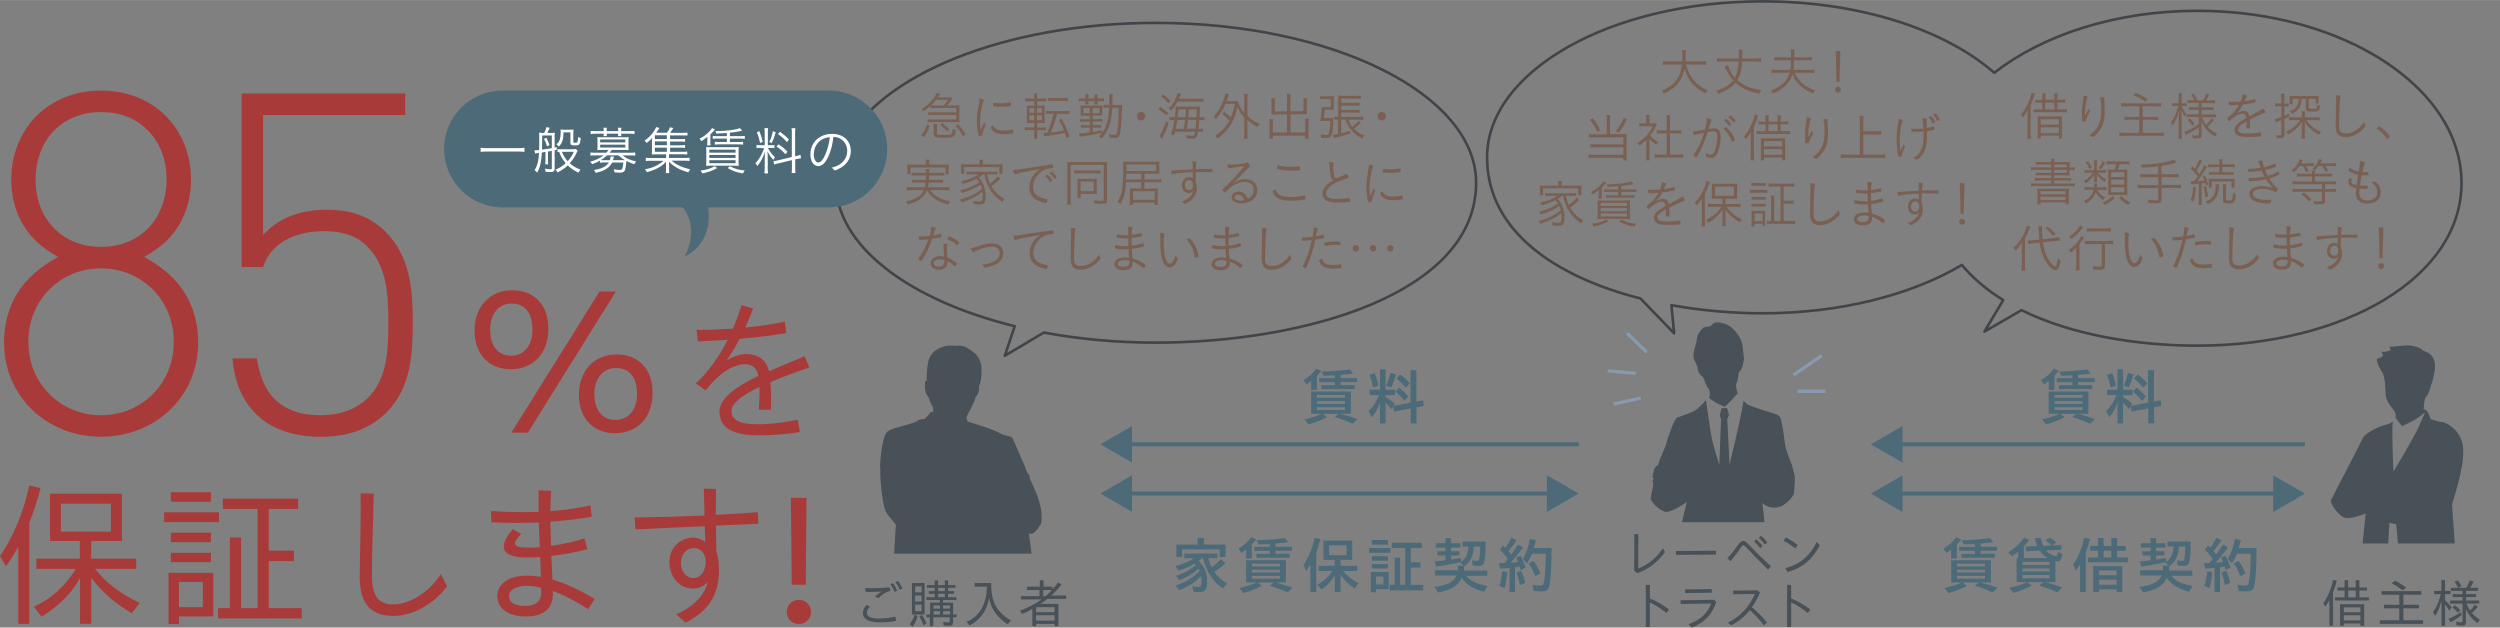 <?xml version="1.0" encoding="UTF-8"?>
<svg id="_レイヤー_2" data-name="レイヤー_2" xmlns="http://www.w3.org/2000/svg" width="93.45mm" height="23.46mm" xmlns:xlink="http://www.w3.org/1999/xlink" viewBox="0 0 264.9 66.49">
  <rect x="0" y="0" width="264.9" height="66.49" fill="#808080" stroke="none"/>
  <defs>
    <style>
      .cls-1, .cls-2, .cls-3, .cls-4 {
        fill: none;
      }

      .cls-2 {
        stroke: #414549;
        stroke-linecap: round;
        stroke-linejoin: round;
        stroke-width: .28px;
      }

      .cls-5 {
        fill: #7a6052;
      }

      .cls-6 {
        fill: #485157;
      }

      .cls-7 {
        clip-path: url(#clippath-1);
      }

      .cls-8 {
        clip-path: url(#clippath-2);
      }

      .cls-9 {
        fill: #fff;
      }

      .cls-3 {
        stroke: #4c6a78;
        stroke-width: .43px;
      }

      .cls-3, .cls-4 {
        stroke-miterlimit: 10;
      }

      .cls-10 {
        fill: #a83b3a;
      }

      .cls-11 {
        fill: #4c6a78;
      }

      .cls-12 {
        clip-path: url(#clippath);
      }

      .cls-4 {
        stroke: #889aad;
        stroke-width: .35px;
      }
    </style>
    <clipPath id="clippath">
      <rect class="cls-1" x="171.59" y="32.95" width="20.86" height="22.38"/>
    </clipPath>
    <clipPath id="clippath-1">
      <rect class="cls-1" x="90.74" y="35.28" width="20.86" height="23.38"/>
    </clipPath>
    <clipPath id="clippath-2">
      <rect class="cls-1" x="244.04" y="35.33" width="20.86" height="22.25"/>
    </clipPath>
  </defs>
  <g id="Text">
    <path class="cls-11" d="M72.08,21.7s2.24,1.9.48,5.46c0,0,3.14-1.19,2.44-5.46h-2.92Z"/>
    <g>
      <path class="cls-10" d="M3.27,43.28c-1.77-1.77-2.84-4.21-2.84-7.04,0-1.67.38-3.19,1.01-4.46.96-1.92,2.58-3.39,4.71-4.56-1.82-1.01-3.14-2.23-4-3.95-.63-1.27-.96-2.68-.96-4.26,0-2.68,1.01-5.07,2.69-6.74s4.05-2.68,6.84-2.68,5.17,1.01,6.84,2.68,2.68,4.05,2.68,6.74c0,1.57-.33,2.99-.96,4.26-.86,1.72-2.18,2.94-4,3.95,2.13,1.17,3.75,2.63,4.71,4.56.63,1.27,1.01,2.79,1.01,4.46,0,2.84-1.06,5.27-2.84,7.04-1.87,1.87-4.51,2.99-7.45,2.99s-5.57-1.11-7.45-2.99ZM5.24,41.76c1.42,1.42,3.34,2.23,5.47,2.23s4.05-.81,5.47-2.23c1.42-1.42,2.23-3.34,2.23-5.55s-.81-4.13-2.23-5.55c-1.42-1.42-3.34-2.23-5.47-2.23s-4.05.81-5.47,2.23-2.23,3.34-2.23,5.55.81,4.13,2.23,5.55ZM5.77,24.23c1.22,1.22,2.91,1.92,4.94,1.92s3.72-.71,4.94-1.92,2-3.07,2-5.22-.73-3.95-2-5.22-2.91-1.92-4.94-1.92-3.72.71-4.94,1.92-2,3.07-2,5.22.73,3.95,2,5.22Z"/>
      <path class="cls-10" d="M25.64,41.81c-.46-.91-.86-2.13-1.01-3.85h2.58c.18,1.17.46,2.08.84,2.84,1.22,2.43,3.47,3.19,5.9,3.19,2.13,0,3.85-.66,5.07-1.87,2.08-2.08,2.13-5.27,2.13-8.06s-.15-5.88-2.23-7.95c-1.06-1.06-2.43-1.62-4.61-1.62-3.19,0-5.67,1.37-6.43,3.8h-2.28V9.9h17.33v2.28h-15.05v12.72c1.57-1.77,3.85-2.68,6.79-2.68,2.63,0,4.61.76,6.18,2.33,2.58,2.58,2.89,6.03,2.89,9.52s-.2,7.04-2.79,9.63c-1.72,1.72-4.05,2.58-6.99,2.58-4.05,0-6.89-1.62-8.31-4.46Z"/>
      <path class="cls-10" d="M50.28,35.03c0-2.53,1.62-4.28,3.99-4.28s3.84,1.58,3.84,4.09-1.54,4.28-4.01,4.28c-2.3,0-3.82-1.62-3.82-4.09ZM56.42,34.95c0-1.65-.68-2.79-2.24-2.79-1.35,0-2.24,1.12-2.24,2.76,0,1.73.82,2.76,2.2,2.76s2.28-1.05,2.28-2.74ZM63.53,30.88h1.73l-9.33,14.96h-1.75l9.35-14.96ZM61.34,41.83c0-2.55,1.62-4.28,3.99-4.28s3.82,1.58,3.82,4.09-1.54,4.26-4.01,4.26c-2.28,0-3.8-1.6-3.8-4.07ZM67.5,41.75c0-1.67-.7-2.76-2.26-2.76-1.35,0-2.26,1.1-2.26,2.74,0,1.75.87,2.76,2.22,2.76s2.3-1.03,2.3-2.74Z"/>
      <path class="cls-10" d="M76.22,43.67c0-1.45,1.71-2.67,4.13-3.85-.19-.98-.76-1.23-1.43-1.23-.79,0-1.74.44-2.46,1.03-.64.51-.95.83-1.7,1.74l-1.03-.74c1.28-1.18,2.43-2.75,3.38-4.62-1.15.08-2.25.13-3.17.17l-.13-1.22c1.21,0,2.51-.05,3.85-.13.34-.79.64-1.62.91-2.5l1.23.37c-.24.67-.52,1.35-.83,2.01,1.42-.13,2.83-.34,4.19-.62l.15,1.21c-1.42.25-3.19.46-4.94.61-.42.79-.88,1.55-1.35,2.28.74-.46,1.49-.67,2.09-.67,1.2,0,2.09.61,2.38,1.82,1.18-.52,2.46-1.05,3.78-1.59l.49,1.2c-1.54.52-2.94,1.03-4.13,1.55.05.57.08,1.08.08,1.55,0,.56-.02.98-.03,1.38h-1.28c.03-.51.08-1.15.08-1.76,0-.22,0-.44-.02-.66-1.84.88-2.95,1.72-2.95,2.55,0,.88.71,1.4,2.77,1.4,1.35,0,2.82-.19,4.24-.47l.24,1.3c-1.2.19-2.78.35-4.39.35-2.73,0-4.12-.81-4.12-2.46Z"/>
    </g>
    <path class="cls-2" d="M260.07,15.15c-2.93-8.03-14.01-14.01-27.24-14.01-8.65,0-16.38,2.56-21.52,6.57-5.2-4.56-14.25-7.57-24.54-7.57-16.12,0-29.2,7.4-29.2,16.53,0,7.87,7.35,12.68,16.25,14.95l3.57,3.69-.29-2.98c3.2.58,6.5.86,9.66.86,8.31,0,15.81-1.97,21.12-5.12,1.19,1.44,2.68,2.67,4.38,3.72l-1.99,3.34,3.93-2.27c5.37,2.65,12.29,3.76,18.62,3.76,15.46,0,28-7.17,28-17.24,0-1.45-.26-2.87-.76-4.23Z"/>
    <path class="cls-2" d="M122.5,2.42c-16.03,0-29.46,5.55-33.01,13.01-.6,1.26-.92,2.58-.92,3.93,0,6.67,7.72,12.44,18.95,15.2l-1.05,3.13,4.14-2.46c3.7.69,7.7,1.07,11.88,1.07,15.51,0,33.92-5.09,33.92-16.94,0-9.36-15.19-16.94-33.92-16.94Z"/>
    <g>
      <path class="cls-6" d="M91.43,64.95c0-.28.12-.57.4-.86l.35.2c-.24.22-.33.45-.33.64,0,.41.44.6,1.31.6.55,0,1.19-.07,1.71-.2l.1.44c-.57.13-1.15.17-1.71.17-1.2,0-1.83-.32-1.83-1ZM92.69,63.21c.22-.18.48-.37.72-.53-.58.04-1.27.05-1.7.03l-.03-.41c.83.04,1.78.02,2.59-.07l.07.4c-.17.02-.24.03-.4.11-.29.13-.48.28-.87.63l-.38-.17ZM94.34,61.91l.27-.14c.18.22.32.48.46.8l-.29.14c-.12-.32-.28-.59-.45-.81ZM94.88,61.69l.27-.14c.18.23.33.48.47.8l-.28.14c-.12-.3-.27-.57-.46-.8Z"/>
      <path class="cls-6" d="M96.4,66.12c.21-.26.4-.6.52-.99l.31.17c-.12.43-.32.82-.54,1.12l-.29-.29ZM96.63,61.77h1.34v3.34h-1.34v-3.34ZM97.65,62.76v-.64h-.68v.64h.68ZM97.65,63.73v-.65h-.68v.65h.68ZM97.65,64.76v-.71h-.68v.71h.68ZM97.4,65.3l.3-.14c.19.28.35.59.47.88l-.33.21c-.11-.34-.25-.65-.43-.96ZM98.55,65.4h-.4v-.3h.4v-1.25h1.03v-.28h-1.42v-.3h.88v-.36h-.64v-.28h.64v-.35h-.82v-.29h.82v-.49h.36v.49h.71v-.49h.35v.49h.78v.29h-.78v.35h.63v.28h-.63v.36h.88v.3h-1.42v.28h1.07v1.25h.37v.3h-.37v.5c0,.3-.11.4-.43.4-.15,0-.4-.01-.57-.03l-.06-.38c.21.04.4.05.56.05.12,0,.15-.03.15-.14v-.4h-1.75v.94h-.36v-.94ZM99.6,64.48v-.33h-.69v.33h.69ZM99.6,65.1v-.35h-.69v.35h.69ZM100.12,62.63v-.35h-.71v.35h.71ZM100.12,63.27v-.36h-.71v.36h.71ZM100.66,64.48v-.33h-.73v.33h.73ZM100.66,65.1v-.35h-.73v.35h.73Z"/>
      <path class="cls-6" d="M102.42,65.88c1.35-.53,2.12-1.86,2.15-3.72h-1.3v-.39h1.76v.21c0,.87.18,1.71.48,2.23.38.64.91,1.14,1.6,1.51l-.33.42c-.69-.42-1.26-1.03-1.61-1.68-.15-.27-.27-.64-.37-1.08-.12.6-.31,1.13-.54,1.49-.42.64-.98,1.15-1.53,1.39l-.32-.38Z"/>
      <path class="cls-6" d="M109.38,64.51c-.35.2-.71.39-1.09.55l-.21-.35c.79-.29,1.75-.8,2.27-1.2h-2.17v-.35h1.96v-.65h-1.32v-.35h1.36v-.67h.4v.67h.94v.28c.19-.19.4-.45.59-.72l.37.2c-.26.36-.62.75-1.09,1.18h1.58v.36h-1.99c-.16.13-.44.33-.73.53h1.9v2.35h-.4v-.24h-1.96v.24h-.4v-1.83ZM111.74,64.86v-.53h-1.96v.53h1.96ZM111.74,65.76v-.58h-1.96v.58h1.96ZM110.79,63.16c.23-.2.5-.45.67-.65h-.92v.65h.25Z"/>
    </g>
    <g>
      <path class="cls-6" d="M246.82,63.59c-.14.26-.29.49-.43.69l-.21-.35c.47-.69.83-1.54,1.03-2.49l.4.09c-.1.41-.24.85-.4,1.22v3.55h-.39v-2.72ZM247.43,63.29h1v-.72h-.76v-.33h.76v-.77h.38v.77h.8v-.77h.39v.77h.81v.33h-.81v.72h1.01v.33h-3.59v-.33ZM247.95,64.02h2.56v2.29h-.4v-.25h-1.76v.25h-.4v-2.29ZM250.11,64.87v-.52h-1.76v.52h1.76ZM250.11,65.74v-.55h-1.76v.55h1.76ZM249.62,63.29v-.72h-.8v.72h.8Z"/>
      <path class="cls-6" d="M252.17,65.72h2.06v-1.27h-1.63v-.37h1.63v-1.07h-1.87v-.38h4.2v.38h-1.9v1.07h1.66v.37h-1.66v1.27h2.09v.38h-4.58v-.38ZM253.4,61.79l.37-.27c.4.19.81.45,1.18.74l-.37.29c-.3-.25-.71-.52-1.18-.76Z"/>
      <path class="cls-6" d="M258.68,63.73c-.17.61-.4,1.15-.65,1.54l-.23-.41c.35-.47.64-1.14.83-1.91h-.71v-.35h.77v-1.14h.38v1.14h.59v.35h-.59v.64c.25.23.5.5.7.74l-.22.4c-.14-.24-.27-.43-.47-.69v2.27h-.38v-2.58ZM259.46,65.56c.42-.17.88-.43,1.3-.72l.07.33c-.31.26-.75.54-1.18.76l-.19-.37ZM260.3,66.26l-.06-.4c.21.04.38.07.51.07.15,0,.18-.03.18-.16v-1.82h-1.32v-.32h1.32v-.37h-1.04v-.31h1.04v-.35h-1.23v-.32h.76c-.12-.28-.25-.48-.38-.64l.36-.15c.15.18.29.4.38.6l-.34.19h.85c.14-.25.26-.52.36-.8l.42.13c-.1.23-.26.5-.37.67h.84v.32h-1.28v.35h1.07v.31h-1.07v.37h1.4v.32h-1.35c.09.25.23.52.38.73.22-.21.38-.42.48-.62l.35.23c-.16.2-.4.44-.64.65.21.26.54.54.85.71l-.26.36c-.53-.37-.96-.89-1.22-1.47v1.37c0,.3-.09.38-.43.38-.16,0-.37-.02-.58-.04ZM259.85,64.36l.27-.23c.21.15.42.33.59.52l-.28.26c-.18-.21-.37-.4-.58-.55Z"/>
    </g>
    <g>
      <path class="cls-6" d="M173.16,60.47c.01-1.31.02-2.57,0-3.88h.44c-.01,1.23-.02,2.42-.01,3.65,1.04-.4,1.97-1.17,2.62-2.17l.21.43c-.73,1-1.69,1.8-2.93,2.23l-.33-.25Z"/>
      <path class="cls-6" d="M177.57,58.38l4.26-.03v.41s-4.25.03-4.25.03v-.41Z"/>
      <path class="cls-6" d="M185.04,58.01c-.18-.2-.25-.24-.32-.24s-.13.04-.21.17c-.36.52-.64.91-1.14,1.52l-.34-.29c.5-.57.86-1.03,1.29-1.63.12-.17.25-.23.39-.23.15,0,.25.05.5.31.68.71,1.5,1.52,2.43,2.38l-.3.36c-.99-.99-1.6-1.62-2.3-2.36ZM185.87,57.37l.23-.23c.23.2.43.42.65.7l-.23.25c-.2-.27-.4-.5-.64-.71ZM186.37,57l.22-.24c.24.21.46.43.66.7l-.23.24c-.19-.25-.43-.51-.65-.7Z"/>
      <path class="cls-6" d="M188.98,57.29l.25-.35c.44.23.8.46,1.25.81l-.26.36c-.4-.34-.83-.62-1.23-.82ZM189.19,60.2c1.57-.41,2.63-1.35,3.32-2.8l.31.4c-.76,1.4-1.71,2.33-3.42,2.81l-.22-.41Z"/>
      <path class="cls-6" d="M174.39,64.16c0-.75,0-1.48,0-2.19h.43c0,.47,0,.95,0,1.43.62.25,1.42.69,2.04,1.19l-.28.36c-.54-.46-1.22-.87-1.76-1.12,0,.85,0,1.71,0,2.6h-.43c0-.77,0-1.54,0-2.28Z"/>
      <path class="cls-6" d="M178.92,66.14c1.26-.44,2.05-1.22,2.4-2.2-1.22.02-2.24.04-3.24.05v-.4c1.01,0,2.07-.01,3.53-.04l.24.2c-.39,1.36-1.29,2.25-2.6,2.74l-.33-.35ZM178.55,62.44c.91,0,1.71,0,2.83-.03v.39c-1.15.02-1.97.03-2.82.03v-.39Z"/>
      <path class="cls-6" d="M183.07,65.96c1.44-.64,2.39-1.88,2.88-3.03-.85.02-1.63.03-2.3.03v-.39c.67,0,1.46,0,2.55-.03l.29.24c-.24.57-.52,1.08-.86,1.55.6.51,1.13,1.03,1.6,1.63l-.33.3c-.47-.63-.98-1.17-1.49-1.62-.52.65-1.17,1.2-1.98,1.62l-.35-.31Z"/>
      <path class="cls-6" d="M189.36,64.16c0-.75,0-1.48,0-2.19h.43c0,.47,0,.95,0,1.43.62.25,1.42.69,2.04,1.19l-.28.36c-.54-.46-1.22-.87-1.76-1.12,0,.85,0,1.71,0,2.6h-.43c0-.77,0-1.54,0-2.28Z"/>
    </g>
    <line class="cls-3" x1="201.03" y1="52.29" x2="241.44" y2="52.29"/>
    <polygon class="cls-11" points="201.59 54.24 198.24 52.3 201.59 50.36 201.59 54.24"/>
    <polygon class="cls-11" points="240.87 54.24 244.23 52.3 240.87 50.36 240.87 54.24"/>
    <line class="cls-3" x1="201.03" y1="47.07" x2="244.23" y2="47.07"/>
    <polygon class="cls-11" points="201.59 49.01 198.24 47.08 201.59 45.14 201.59 49.01"/>
    <line class="cls-3" x1="164.48" y1="52.29" x2="119.37" y2="52.29"/>
    <polygon class="cls-11" points="163.91 50.35 167.27 52.29 163.91 54.23 163.91 50.35"/>
    <polygon class="cls-11" points="119.95 50.35 116.6 52.29 119.95 54.23 119.95 50.35"/>
    <line class="cls-3" x1="119.38" y1="47.07" x2="167.28" y2="47.07"/>
    <polygon class="cls-11" points="119.95 49.01 116.6 47.08 119.95 45.14 119.95 49.01"/>
    <g>
      <path class="cls-5" d="M97.61,14.32c.18-.19.24-.29.35-.48.12-.22.18-.35.25-.63l.3.12c-.18.55-.31.81-.62,1.19l-.29-.19ZM101.3,11.16c.14,0,.26,0,.37-.02-.01.1-.02.19-.02.31v1.19c0,.13,0,.2.02.31-.13-.01-.24-.02-.35-.02h-2.6c-.15,0-.3,0-.44.03v-.33c.12.02.24.02.44.02h2.61v-.48h-2.53c-.16,0-.28,0-.44.02v-.32c.14.02.23.02.44.02h2.53v-.45h-2.32c-.18,0-.29,0-.42.02v-.24c-.26.25-.4.35-.71.56-.09-.12-.13-.17-.23-.24.39-.23.76-.53,1.03-.83.26-.3.45-.58.56-.86l.38.1q-.07.09-.24.35h.93c.22,0,.33,0,.45-.03l.17.19q-.05.07-.12.15s-.02.03-.04.05c-.03.04-.06.08-.09.12-.17.23-.19.26-.3.38h.93ZM100,11.16c.19-.19.32-.36.47-.59h-1.29c-.19.25-.3.38-.51.58.13.02.19.02.35.02h.98ZM99.27,14.06c0,.13.03.17.13.2.09.02.25.03.54.03.69,0,.84-.02.91-.12.06-.09.09-.22.11-.52.11.06.21.1.33.13-.12.77-.19.81-1.36.81-.43,0-.66-.02-.8-.07-.15-.05-.19-.15-.19-.4v-.54c0-.18-.01-.32-.03-.46h.4c-.03.14-.03.23-.03.46v.48ZM100.35,13.9c-.3-.32-.43-.45-.75-.66l.24-.19c.34.24.5.38.74.63l-.23.23ZM101.52,13.16c.36.4.54.64.8,1.06l-.29.22c-.25-.47-.42-.71-.78-1.1l.26-.18Z"/>
      <path class="cls-5" d="M104.13,13.31q.13-.29.16-.36c.02.07.05.12.12.22.02.02.02.04.02.07,0,.03,0,.06-.08.21-.1.23-.24.66-.28.85-.01.07-.02.09-.04.11-.02.01-.12.02-.22.02-.07,0-.1-.02-.12-.08-.12-.46-.18-.93-.18-1.47,0-.57.07-1.17.2-1.83.05-.25.07-.38.08-.62.29.06.47.14.47.19,0,.02-.01.04-.04.09-.05.09-.08.17-.13.36-.17.69-.24,1.26-.24,1.81,0,.29.02.57.06.92l.22-.5ZM106.36,13.83c.29,0,.49-.03.91-.12.01,0,.02,0,.03,0,.03,0,.04.01.04.04.01.04.04.26.04.31,0,.04-.01.05-.12.07-.23.05-.6.08-.85.08-.58,0-.9-.08-1.15-.3-.13-.11-.3-.33-.3-.41,0-.04.12-.13.26-.21.19.38.51.54,1.13.54ZM105.4,10.9c.16.02.43.04.63.04.35,0,.71-.03,1.01-.09t.04,0s.04.01.04.04c.01.04.02.19.02.27,0,.05-.01.07-.07.08-.24.04-.69.07-1.02.07-.31,0-.67-.03-.78-.05-.03,0-.03-.02-.04-.07v-.09c0-.14.02-.2.07-.2.02,0,.05,0,.09.01Z"/>
      <path class="cls-5" d="M109.88,14.21c0,.16.01.32.04.47h-.37c.03-.17.04-.3.04-.48v-.42h-.53c-.2,0-.34,0-.47.03v-.34c.13.02.24.03.46.03h.54v-.48h-.29c-.24,0-.36,0-.51.02.02-.15.02-.29.02-.52v-.84c0-.24,0-.36-.02-.51.14.02.26.02.49.02h.31v-.47h-.5c-.21,0-.32,0-.46.03v-.34c.13.02.24.03.46.03h.49v-.07c0-.17-.01-.3-.04-.46h.37c-.02.16-.03.29-.03.46v.07h.49c.23,0,.33,0,.47-.03v.33c-.14-.02-.23-.02-.46-.02h-.49v.47h.36c.24,0,.35,0,.46-.02-.01.1-.02.25-.02.49v.86c0,.26,0,.42.02.52-.13-.01-.23-.02-.48-.02h-.34v.48h.47c.21,0,.31,0,.45-.03v.34c-.14-.02-.25-.03-.46-.03h-.46v.43ZM109.08,11.45v.5h.5v-.5h-.5ZM109.08,12.2v.54h.5v-.54h-.5ZM110.4,11.95v-.5h-.52v.5h.52ZM110.4,12.74v-.54h-.52v.54h.52ZM111.33,12.06c-.2,0-.33,0-.47.03v-.36c.13.03.24.03.47.03h1.52c.23,0,.33,0,.47-.03v.36c-.14-.02-.26-.03-.47-.03h-.85c-.19.76-.32,1.17-.66,1.98t.13-.02c.46-.05.89-.12,1.27-.2-.19-.48-.3-.7-.54-1.14l.29-.12c.39.75.51,1,.84,1.89l-.31.17q-.14-.41-.19-.54c-.51.12-.89.18-1.88.32-.12.02-.19.03-.29.05l-.08-.37c.15,0,.23,0,.4-.02.25-.6.3-.74.44-1.22.1-.34.14-.48.21-.8h-.31ZM111.07,10.35c.13.03.23.03.47.03h1.14c.24,0,.32,0,.46-.03v.36s-.04,0-.12-.01c-.07,0-.19-.01-.34-.01h-1.14c-.22,0-.34,0-.47.03v-.37Z"/>
      <path class="cls-5" d="M115.01,10.3c0-.15,0-.21-.02-.32h.36c-.02.08-.02.14-.02.32v.13h.65v-.12c0-.17,0-.22-.02-.32h.35c-.02.09-.02.14-.02.31v.13h.24c.16,0,.27,0,.45-.03v.32c-.12-.02-.23-.02-.45-.02h-.24v.07c0,.13,0,.23.02.29h-.35c.01-.05.02-.13.02-.29v-.07h-.65v.07c0,.16,0,.2.02.29h-.35c.02-.09.02-.16.02-.29v-.07h-.29c-.21,0-.34,0-.42.02v-.32c.1.02.24.03.43.03h.27v-.12ZM114.87,12.25c-.2,0-.24,0-.37.01,0-.07.01-.16.01-.24v-.61c0-.09,0-.15-.01-.24.13.01.14.01.38.01h1.54c.24,0,.25,0,.38-.01-.01.11-.01.14-.01.25v.59c0,.1,0,.16.01.24-.12-.01-.17-.01-.37-.01h-.65v.37h.57c.2,0,.32,0,.47-.02v.31c-.15-.02-.27-.02-.47-.02h-.57v.37h.44c.2,0,.33,0,.47-.02v.31c-.16-.02-.27-.02-.47-.02h-.44v.46c.31-.04.49-.07.95-.18l.02.27c-.75.17-1.11.23-2.09.37-.08.01-.16.02-.26.04l-.07-.36h.09c.18,0,.41-.02,1.06-.11v-.49h-.49c-.16,0-.3.01-.43.03v-.32c.09.02.22.03.44.03h.48v-.37h-.62c-.18,0-.32.01-.44.03v-.32c.11.02.23.03.44.03h.61v-.37h-.6ZM114.8,11.44v.55h.67v-.55h-.67ZM115.77,12h.73v-.55h-.73v.55ZM118.45,11.13c.24,0,.35,0,.46-.02q-.02.12-.04.79c-.03,1.14-.11,1.98-.21,2.32-.06.21-.14.31-.26.35-.09.03-.21.04-.35.04-.11,0-.18,0-.47-.04,0-.14-.02-.22-.06-.36.2.06.4.08.55.08.22,0,.27-.07.33-.46.09-.54.12-1.14.15-2.41h-.69c-.04.82-.13,1.35-.31,1.88-.19.54-.43.95-.84,1.39-.1-.12-.15-.15-.28-.23.43-.42.66-.79.84-1.36.15-.49.21-.9.26-1.69h-.1c-.28,0-.4,0-.49.03v-.35c.15.02.26.03.49.03h.11c0-.22,0-.37,0-.58,0-.36,0-.43-.03-.58h.4c-.02.11-.03.18-.03.29t-.01.51c0,.18,0,.3,0,.36h.58Z"/>
      <path class="cls-5" d="M121.36,12.31c0,.25-.2.45-.45.45s-.45-.2-.45-.45.2-.45.45-.45.45.2.45.45Z"/>
      <path class="cls-5" d="M122.93,11.32c.36.23.53.36.86.66l-.23.26c-.27-.29-.46-.44-.84-.69l.21-.23ZM123.84,13.02c-.19.58-.41,1.1-.62,1.48q-.06.12-.09.18l-.3-.24c.2-.21.5-.88.73-1.64l.27.23ZM123.26,10c.32.25.53.43.77.69l-.24.25c-.3-.35-.46-.5-.77-.71l.24-.23ZM126.83,10.46c.38,0,.52,0,.69-.03v.36c-.12-.02-.3-.02-.67-.02h-2.08c-.25.43-.38.62-.69.96-.07-.09-.15-.17-.26-.24.34-.31.57-.64.8-1.16.08-.18.13-.32.15-.46l.37.08q-.03.06-.08.2c-.03.1-.07.18-.13.31h1.9ZM124.51,13.94c-.03.12-.04.17-.09.35l-.36-.05c.16-.4.27-.9.37-1.53h-.03c-.21,0-.33,0-.48.03v-.36c.13.03.26.03.51.03h.05c.06-.47.09-.8.09-.97,0-.01,0-.07,0-.15.06,0,.22.01.37.01h1.68c.26,0,.38,0,.55-.02-.03.14-.03.19-.05.8,0,.08,0,.15-.02.33h.03c.24,0,.36,0,.5-.03v.36c-.15-.02-.32-.03-.5-.03h-.05c-.03.42-.04.56-.09.94h.05c.2,0,.29,0,.42-.03v.35c-.14-.02-.24-.02-.42-.02h-.1c-.1.62-.2.73-.64.73-.12,0-.27-.01-.57-.03,0-.14-.02-.21-.07-.34.23.04.45.07.59.07.27,0,.3-.03.37-.42h-2.1ZM124.76,12.7c-.03.23-.05.36-.18.94h.85q.01-.08.04-.22c.03-.2.07-.4.1-.72h-.82ZM125.61,12.41c.03-.38.04-.44.05-.83h-.79c-.03.35-.04.45-.08.83h.81ZM125.89,12.7c-.03.24-.08.55-.14.94h.92c.04-.29.06-.51.09-.94h-.87ZM126.78,12.41c.01-.21.02-.49.03-.83h-.83c-.02.32-.04.6-.07.83h.87Z"/>
      <path class="cls-5" d="M129.69,11.81c.32.24.51.41.72.64.2-.48.29-.77.43-1.46h-.99c-.26.63-.58,1.13-1.03,1.63-.08-.13-.12-.18-.23-.27.47-.47.82-1.06,1.08-1.79.08-.22.14-.48.17-.66l.38.08c-.05.12-.07.18-.1.3s-.08.22-.14.42h.82c.19,0,.29,0,.42-.02-.01.07-.02.09-.03.15.19.52.33.78.65,1.15v-1.48c0-.21-.01-.35-.04-.55h.41c-.03.19-.03.33-.03.55v1.8c.41.37.8.62,1.3.83-.07.08-.15.2-.22.33-.47-.24-.75-.43-1.08-.74v1.33c0,.29,0,.43.03.64h-.41c.03-.21.04-.36.04-.64v-1.63c-.38-.41-.54-.67-.73-1.11-.27,1.48-.89,2.47-2.1,3.37-.07-.12-.15-.2-.26-.29.71-.49,1.16-.97,1.53-1.63-.26-.3-.44-.46-.76-.7l.19-.25Z"/>
      <path class="cls-5" d="M136.38,10.43c0-.24-.01-.35-.04-.47h.42c-.03.14-.03.25-.03.47v1.35h1.39v-1c0-.14,0-.26-.02-.38h.4c-.02.15-.03.26-.03.4v1.05c0,.1,0,.19.01.27-.13,0-.22-.01-.32-.01h-1.42v1.92h1.57v-1c0-.19-.01-.32-.03-.45h.4c-.02.14-.03.26-.03.47v1.19c0,.2,0,.31.03.45h-.38v-.32h-3.43v.32h-.38c.02-.13.03-.27.03-.45v-1.15c0-.19-.01-.33-.03-.47h.4c-.02.13-.02.25-.02.45v.97h1.5v-1.92h-1.32c-.1,0-.2,0-.33.01,0-.1.01-.18.01-.27v-1.04c0-.14-.01-.26-.03-.41h.4c-.02.11-.02.23-.02.4v.99h1.29v-1.35Z"/>
      <path class="cls-5" d="M140.92,12.52c.17,0,.31,0,.38-.02,0,.08-.01.12-.02.21-.03.81-.08,1.24-.2,1.59-.08.23-.23.32-.54.32-.15,0-.33-.01-.55-.03,0-.13-.02-.22-.07-.35.23.04.45.06.59.06.18,0,.24-.04.29-.16.09-.28.14-.68.16-1.33h-.73c-.15,0-.25,0-.36.01.12-.53.16-.92.18-1.49.14.02.22.02.5.02h.46v-.86h-.64c-.2,0-.38,0-.48.02v-.35c.14.02.29.03.49.03h.62c.13,0,.23,0,.35-.02-.01.12-.02.23-.02.37v.69c0,.15,0,.26.02.41-.12-.01-.24-.02-.37-.02h-.61c-.03.35-.06.55-.11.87h.67ZM142.88,12.67c.11.32.22.53.41.77.32-.25.48-.42.65-.65l.26.2c-.26.26-.48.46-.73.65.33.33.64.53,1.09.72-.08.1-.12.15-.2.32-.54-.29-.89-.55-1.17-.88-.29-.33-.45-.64-.63-1.14h-.45v1.47c.43-.1.58-.15.95-.28v.3c-.48.17-.91.28-1.49.41-.12.03-.13.03-.25.07l-.08-.34c.13,0,.35-.04.54-.08v-1.54c-.17,0-.25,0-.39.02v-.33c.14.02.18.02.41.02v-1.8c0-.19,0-.31-.02-.46.21.02.32.03.57.03h1.32c.24,0,.41-.01.54-.03v.35c-.15-.02-.28-.03-.53-.03h-1.57v.45h1.45c.22,0,.37-.01.5-.03v.35c-.14-.02-.29-.03-.5-.03h-1.45v.46h1.45c.23,0,.36,0,.5-.03v.34c-.17-.02-.29-.03-.5-.03h-1.45v.47h1.82c.24,0,.39-.01.52-.03v.35c-.16-.02-.3-.03-.52-.03h-1.08Z"/>
      <path class="cls-5" d="M146.86,12.31c0,.25-.2.45-.45.45s-.45-.2-.45-.45.2-.45.45-.45.45.2.45.45Z"/>
      <path class="cls-5" d="M98.54,20.13c.2.27.41.48.69.66.4.26.8.41,1.45.54-.08.1-.14.2-.2.34-.68-.18-1.2-.42-1.6-.74-.27-.21-.45-.41-.67-.75-.18.43-.43.73-.83.99-.36.23-.67.36-1.2.48-.05-.13-.09-.19-.19-.33.53-.1.81-.19,1.13-.38.38-.21.61-.46.77-.81h-1.33c-.19,0-.33.01-.5.03v-.35c.14.02.27.03.49.03h1.45c.04-.18.05-.23.08-.5h-.96c-.21,0-.33,0-.46.02v-.33c.13.02.23.03.46.03h.98c.01-.19.02-.25.02-.47h-1.02c-.21,0-.36.01-.5.03v-.33c.14.02.27.03.5.03h1.02c0-.24,0-.31-.03-.42h.39c-.02.09-.03.19-.03.42h1.1c.24,0,.37,0,.51-.03v.33c-.15-.02-.29-.03-.51-.03h-1.1c0,.15-.01.34-.02.47h1.04c.23,0,.32,0,.46-.03v.33c-.12-.02-.24-.02-.46-.02h-1.07c-.02.22-.04.32-.08.5h1.8c.22,0,.35,0,.49-.03v.35c-.16-.02-.3-.03-.5-.03h-1.58ZM98.11,17.24c0-.12-.01-.21-.03-.33h.41c-.02.12-.03.21-.03.33v.2h1.55c.23,0,.37,0,.53-.02-.02.12-.02.21-.02.36v.31c0,.15,0,.26.02.37h-.35v-.72h-3.71v.72h-.35c.02-.12.02-.2.02-.37v-.31c0-.14,0-.25-.02-.36.17.02.31.02.53.02h1.45v-.2Z"/>
      <path class="cls-5" d="M103.68,18.79c.46.39.76,1.19.76,2.01,0,.33-.05.58-.15.7-.09.12-.23.16-.48.16-.17,0-.39-.01-.63-.04-.02-.15-.03-.23-.08-.35.25.05.49.08.68.08.28,0,.35-.13.35-.63,0-.15,0-.24-.02-.4-.57.46-1.25.8-2.23,1.12-.07-.13-.12-.19-.2-.29.95-.24,1.77-.64,2.37-1.15-.04-.18-.08-.28-.15-.45-.53.37-1.19.68-1.97.9-.05-.13-.1-.19-.2-.29.48-.12.76-.21,1.21-.4.32-.14.55-.27.83-.46-.11-.16-.19-.26-.31-.37-.39.22-.76.36-1.41.55-.08-.15-.1-.19-.2-.29.83-.18,1.35-.38,1.85-.72h-.77c-.19,0-.36.01-.52.03v-.33c.14.02.27.03.52.03h2.23c.25,0,.38,0,.52-.03v.33c-.15-.02-.32-.03-.52-.03h-.57c.12.51.17.65.31.98.36-.26.7-.59.81-.78l.3.24q-.12.1-.32.29c-.17.16-.33.3-.64.53.33.58.72.96,1.4,1.35-.09.08-.17.17-.26.3-.43-.31-.63-.48-.86-.73-.4-.44-.71-1.02-.9-1.66-.04-.13-.06-.19-.13-.51h-.16c-.16.13-.21.18-.38.29l-.04.03ZM103.79,17.24c0-.12-.01-.21-.03-.32h.41c-.02.12-.03.2-.03.32v.17h1.57c.22,0,.36,0,.53-.02-.02.11-.02.19-.02.35v.32c0,.17,0,.25.02.36h-.35v-.72h-3.72v.72h-.35c.02-.13.02-.2.02-.36v-.32c0-.14,0-.23-.02-.35.18.02.31.02.53.02h1.45v-.17Z"/>
      <path class="cls-5" d="M110.83,17.51c.35-.05.45-.07.6-.1.02,0,.03,0,.04,0,.03,0,.05.02.07.04.03.07.08.26.08.31s-.02.05-.12.05c-.34,0-.66.08-.94.24-.65.35-1.1,1.08-1.1,1.79,0,.52.3.89.87,1.11.21.08.35.12.6.14.04,0,.05.02.05.06,0,.08-.03.22-.06.31-.02.04-.03.06-.07.06-.09,0-.42-.09-.64-.17-.76-.27-1.14-.78-1.14-1.53,0-.48.17-.94.49-1.35.18-.21.31-.33.65-.55-1.99.34-2.3.4-2.55.52-.04.02-.07.03-.09.03-.05,0-.07-.02-.1-.08-.06-.11-.1-.23-.14-.39.29-.01.4-.02,1.32-.16l2.17-.33ZM110.8,18.6s.03-.02.04-.03c.08-.05.1-.07.13-.07.04,0,.15.1.3.26.1.1.24.3.24.33,0,.02-.02.04-.06.07-.07.07-.15.12-.17.12-.02,0-.03-.01-.05-.04-.11-.2-.26-.4-.43-.55-.02-.02-.03-.03-.03-.05,0-.01.01-.03.03-.04ZM111.96,18.77s-.02.04-.13.12c-.06.04-.08.06-.1.06-.02,0-.03,0-.04-.04-.12-.22-.24-.37-.44-.55-.02-.02-.02-.02-.02-.03,0-.03.17-.15.21-.15.09,0,.52.49.52.6Z"/>
      <path class="cls-5" d="M113.1,17.63c0-.2,0-.33-.02-.48.12.02.29.02.5.02h3.26c.21,0,.36,0,.48-.02-.02.15-.02.28-.02.48v3.58c0,.32-.1.38-.64.38-.19,0-.42-.01-.69-.03-.01-.12-.03-.22-.08-.34.32.04.56.06.81.06.2,0,.25-.02.25-.12v-3.69h-3.5v3.65c0,.25.01.4.03.56h-.41c.02-.17.03-.35.03-.56v-3.5ZM113.81,18.03c.11.02.21.03.43.03h1.96c.22,0,.31,0,.43-.03v.36c-.13-.02-.21-.03-.42-.03h-1.98c-.2,0-.3,0-.42.03v-.36ZM116.22,20.25c0,.12,0,.23.02.31-.11-.01-.2-.02-.33-.02h-1.4v.46h-.35c.02-.14.02-.28.02-.48v-1.27c0-.12,0-.22-.02-.32.12.01.21.02.36.02h1.33c.18,0,.26,0,.38-.02-.01.09-.02.15-.02.32v1ZM114.5,20.25h1.39v-1.01h-1.39v1.01Z"/>
      <path class="cls-5" d="M119.32,19.3c-.08,1.14-.21,1.63-.62,2.34-.09-.12-.17-.19-.29-.28.21-.32.32-.58.41-.91.14-.55.2-1.36.2-2.68,0-.3,0-.47-.02-.65.19.02.36.02.64.02h2.66c.25,0,.4,0,.55-.02-.01.14-.02.24-.02.41v.51c0,.17,0,.23.02.38-.18-.01-.31-.02-.53-.02h-1.05v.6h1.27c.22,0,.36,0,.52-.03v.36c-.17-.02-.32-.03-.53-.03h-1.27v.67h.95c.23,0,.33,0,.48-.02-.02.13-.02.28-.02.48v.76c0,.19.01.36.03.52h-.36v-.25h-2.3v.25h-.35c.02-.15.03-.27.03-.48v-.8c0-.2,0-.35-.02-.48.15.01.24.02.43.02h.8v-.67h-1.63ZM120.94,18.4h-1.6c0,.29-.01.43-.02.6h1.62v-.6ZM122.51,18.11v-.68h-3.16v.68h3.16ZM120.06,21.16h2.3v-.9h-2.3v.9Z"/>
      <path class="cls-5" d="M126.37,18.24c-.77.02-1.88.13-2.09.22-.03.01-.05.02-.07.02-.05,0-.09-.13-.12-.41h.08c.14,0,.3-.01.6-.04.36-.03,1.14-.08,1.6-.1,0-.64,0-.68-.05-.86.39.02.49.03.49.09,0,.02,0,.03-.03.07q-.04.09-.07.68c.14,0,1.31-.02,1.59-.02.11,0,.14,0,.15.01.02.02.02.05.02.12,0,.2,0,.23-.04.23h-.02c-.08-.01-.54-.03-.83-.03-.36,0-.72,0-.87.01,0,.05,0,.37-.01,1.01.09.28.12.42.12.64,0,.52-.17.91-.52,1.25-.23.21-.64.47-.76.47-.04,0-.05,0-.13-.08-.06-.06-.13-.1-.22-.15.26-.09.46-.19.64-.31.15-.11.3-.26.41-.41.08-.12.13-.23.21-.46-.14.19-.27.26-.48.26-.45,0-.73-.32-.73-.83s.3-.85.75-.85c.18,0,.3.04.39.13v-.66ZM125.56,19.61c0,.32.16.52.44.52.26,0,.4-.18.4-.51s-.15-.55-.4-.55-.44.21-.44.54Z"/>
      <path class="cls-5" d="M130.37,17.46c.16,0,.72-.05,1.24-.12.29-.04.33-.05.46-.11.04-.02.06-.03.08-.03.05,0,.11.06.24.24.04.07.07.12.07.15,0,.04-.01.04-.1.11q-.08.06-.64.64c-.09.1-.34.36-.69.72-.19.2-.23.23-.41.43.27-.22.41-.3.65-.39.23-.09.45-.13.68-.13.77,0,1.28.47,1.28,1.18,0,.36-.13.67-.36.9-.32.32-.82.49-1.38.49-.37,0-.65-.08-.82-.25-.1-.1-.17-.25-.17-.4,0-.35.31-.6.74-.6.45,0,.77.25.97.76.26-.14.39-.24.5-.43.08-.14.13-.32.13-.5,0-.53-.36-.85-.97-.85-.65,0-1.47.44-1.96,1.05-.04.05-.07.07-.09.07-.07,0-.3-.24-.3-.3,0-.02.02-.04.05-.07.11-.08.13-.09.38-.34.7-.69,1.06-1.08,1.89-2.09-1.1.15-1.46.2-1.58.24-.03.01-.04.01-.06.01-.06,0-.12-.19-.14-.44.1.01.24.02.31.02ZM131.19,20.62c-.23,0-.38.11-.38.28,0,.21.25.36.61.36.16,0,.26-.01.42-.05-.14-.4-.35-.58-.65-.58Z"/>
      <path class="cls-5" d="M135.39,20.49c.19.19.39.28.71.33.19.03.45.05.69.05.49,0,.95-.05,1.45-.17.01,0,.02,0,.03,0,.03,0,.04.02.05.05.01.05.02.2.02.3,0,.05-.02.07-.06.08-.43.09-1,.14-1.47.14-.71,0-1.13-.09-1.46-.31-.17-.11-.29-.25-.38-.41-.06-.11-.11-.23-.11-.27,0-.04.1-.13.29-.22.08.21.13.3.25.42ZM136.82,17.68c.22,0,.54-.02.69-.03.15-.02.18-.02.2-.02.03,0,.04.01.05.04.01.03.02.16.02.24,0,.1,0,.12-.04.13-.08.02-.5.04-.82.04-.47,0-.98-.05-1.42-.14-.16-.03-.17-.04-.17-.14,0-.12,0-.19.03-.3.52.13.94.18,1.46.18Z"/>
      <path class="cls-5" d="M141.23,17.19c.05.01.08.03.08.07,0,.02,0,.03-.01.07-.02.07-.03.23-.03.38,0,.21.04.62.08.82.05.26.12.35.25.35.12,0,.28-.06.74-.29.12-.06.17-.09.27-.16.02,0,.02-.01.04-.01.06,0,.25.3.25.39,0,.03-.03.05-.09.07-.2.04-.53.17-.85.29-.97.4-1.46.85-1.46,1.33,0,.41.34.58,1.13.58.41,0,.83-.03,1.28-.1.02,0,.04,0,.04,0,.03,0,.05.02.07.04.02.03.03.19.03.29,0,.06-.02.08-.08.09-.21.03-.83.06-1.2.06-.42,0-.77-.04-1-.12-.43-.14-.64-.41-.64-.82,0-.3.12-.57.36-.83.2-.23.38-.36.8-.59-.25-.1-.32-.35-.41-1.42-.02-.25-.03-.35-.07-.51.19,0,.3.01.42.03Z"/>
      <path class="cls-5" d="M145.4,20.31q.13-.29.16-.36c.02.07.05.12.12.22.02.02.02.04.02.07,0,.03,0,.06-.08.21-.1.23-.24.66-.28.85-.01.07-.02.09-.04.11-.02.01-.12.02-.22.02-.07,0-.1-.02-.12-.08-.12-.46-.18-.93-.18-1.47,0-.57.07-1.17.2-1.83.05-.25.07-.38.08-.62.29.06.47.14.47.19,0,.02-.01.04-.04.09-.05.09-.08.17-.13.36-.17.69-.24,1.26-.24,1.81,0,.29.02.57.06.92l.22-.5ZM147.63,20.83c.29,0,.49-.03.91-.12.01,0,.02,0,.03,0,.03,0,.04.01.04.04.01.04.04.26.04.31,0,.04-.01.05-.12.07-.23.05-.6.08-.85.08-.58,0-.9-.08-1.15-.3-.13-.11-.3-.33-.3-.41,0-.04.12-.13.26-.21.19.38.51.54,1.13.54ZM146.67,17.9c.16.02.43.04.63.04.35,0,.71-.03,1.01-.09t.04,0s.04.01.04.04c.01.04.02.19.02.27,0,.05-.01.07-.07.08-.24.04-.69.07-1.02.07-.31,0-.67-.03-.78-.05-.03,0-.03-.02-.04-.07v-.09c0-.14.02-.2.07-.2.02,0,.05,0,.09.01Z"/>
      <path class="cls-5" d="M97.79,25.4s-.08,0-.13.01c-.09,0-.14,0-.18,0-.08,0-.09,0-.1-.04-.02-.06-.03-.14-.05-.31.09,0,.26,0,.31,0,.19,0,.57-.03.86-.06.13-.43.17-.67.17-.98.16.03.28.05.4.09.08.03.09.04.09.07,0,.02-.01.04-.03.08-.08.15-.11.24-.23.68.41-.08.59-.12.75-.17.02-.01.03-.01.04-.01.04,0,.05.03.07.17,0,.04.01.07.01.09,0,.02,0,.04,0,.05,0,.04-.02.05-.12.08,0,0-.02,0-.05.01-.19.04-.59.11-.82.14-.21.63-.51,1.29-.87,1.92-.17.3-.27.43-.32.43-.07,0-.29-.17-.29-.22,0-.03.02-.05.05-.1.1-.12.19-.25.3-.43.29-.46.49-.89.73-1.54-.36.03-.4.04-.6.04ZM100.4,25.9s0,.02-.02.07c-.03.08-.04.19-.04.35,0,.26.02.57.05.97.27.1.51.24.76.41.19.13.24.18.24.22,0,.09-.14.3-.2.3-.02,0-.04-.01-.08-.06-.2-.19-.48-.38-.71-.48,0,.2-.02.31-.07.43-.12.3-.41.46-.83.46-.53,0-.89-.27-.89-.68,0-.44.4-.76.94-.76.18,0,.28.01.48.06-.03-.38-.04-.69-.05-1.05,0-.18-.01-.24-.03-.35.36.03.45.05.45.11ZM99.57,27.47c-.37,0-.62.16-.62.41,0,.23.2.37.53.37.39,0,.57-.19.57-.6,0-.04,0-.08,0-.08-.15-.07-.3-.09-.48-.09ZM100.43,25.21s.03-.04.04-.06c.03-.04.08-.1.09-.1t.03,0c.18,0,1.04.52,1.04.62h0c-.03.1-.04.12-.12.23q-.03.05-.09.08s-.04-.02-.07-.04c-.28-.25-.54-.42-.92-.57-.03-.02-.05-.04-.05-.06q.02-.05.05-.09Z"/>
      <path class="cls-5" d="M103.67,26.06c.71-.21,1.04-.27,1.5-.27.33,0,.62.09.82.26.2.18.32.46.32.74,0,.44-.19.8-.58,1.08-.25.18-.62.32-1.03.42-.15.03-.31.06-.38.06t-.09-.1c-.03-.08-.08-.15-.15-.21.57-.08.87-.15,1.2-.32.42-.21.65-.52.65-.89,0-.43-.31-.7-.8-.7-.41,0-.96.13-1.54.37-.2.08-.3.13-.39.2-.03.02-.05.03-.07.03-.07,0-.18-.18-.27-.44.2-.03.31-.07.81-.21Z"/>
      <path class="cls-5" d="M110.85,24.49c.35-.05.45-.07.6-.1.02,0,.03,0,.04,0,.03,0,.06.02.07.04.03.07.08.26.08.31s-.02.05-.12.05c-.34,0-.66.08-.94.24-.65.35-1.1,1.08-1.1,1.79,0,.52.3.9.87,1.11.21.08.35.12.6.14.04,0,.06.02.06.06,0,.08-.03.22-.06.31-.02.04-.03.05-.07.05-.09,0-.42-.09-.64-.17-.76-.27-1.14-.78-1.14-1.53,0-.48.17-.94.49-1.35.18-.21.31-.33.65-.55-1.99.34-2.3.4-2.55.52-.04.02-.07.03-.09.03-.05,0-.07-.02-.1-.08-.06-.11-.1-.23-.14-.39.29-.01.4-.02,1.32-.16l2.17-.33Z"/>
      <path class="cls-5" d="M113.88,24.17c.08.02.1.03.1.09,0,.03,0,.04-.02.08-.04.11-.07.3-.08.6-.03.52-.08,2.04-.08,2.41,0,.61.19.83.7.83.37,0,.74-.11,1.08-.32.34-.21.58-.46.88-.89.02.13.04.19.12.33.02.03.02.04.02.07,0,.12-.36.49-.7.74-.43.31-.92.47-1.41.47-.72,0-1.05-.38-1.05-1.2,0-.14.04-2.33.05-2.66v-.16c0-.18,0-.25-.03-.43.18.01.32.03.42.05Z"/>
      <path class="cls-5" d="M119.53,24c.32.02.48.06.48.12,0,.02,0,.04-.02.08-.05.13-.08.33-.08.67.37-.04.65-.09.91-.16.07-.02.08-.02.09-.02.02,0,.03.02.06.08.03.07.06.19.06.22,0,.04,0,.04-.14.07-.32.07-.62.11-.98.15,0,.12,0,.21,0,.27,0,.1,0,.28,0,.54.47-.05.77-.12,1.16-.26.02,0,.02,0,.03,0,.02,0,.03.01.06.07.03.05.07.19.07.23,0,.03-.01.04-.11.07-.32.1-.78.2-1.19.24,0,.22.02.44.07,1,.44.14.64.22.99.42.29.17.41.27.41.32,0,.04-.01.05-.07.14-.09.13-.12.15-.15.15-.02,0-.04-.01-.07-.03-.13-.12-.38-.3-.59-.42-.17-.09-.27-.14-.5-.22,0,.32-.02.43-.12.58-.14.21-.43.32-.85.32-.59,0-.95-.24-.95-.64,0-.44.41-.72,1.06-.72.15,0,.27.01.48.04-.03-.45-.05-.64-.06-.9-.12,0-.23.01-.37.01-.39,0-.79-.04-1.01-.1-.05-.01-.07-.03-.07-.07,0-.04.02-.14.05-.29.42.09.69.12,1.12.12.12,0,.18,0,.27-.01,0-.13-.01-.41-.02-.81-.13,0-.21,0-.29,0-.31,0-.75-.04-.9-.08-.03,0-.03-.02-.03-.1,0-.05,0-.13.02-.24.37.07.62.09.96.09.07,0,.14,0,.24,0,0-.54,0-.56-.03-.9ZM119.1,27.57c-.39,0-.66.16-.66.38,0,.21.21.32.6.32.45,0,.62-.14.62-.52,0-.02,0-.13,0-.13-.13-.04-.31-.06-.55-.06Z"/>
      <path class="cls-5" d="M123.4,24.82s0,.01-.02.05c-.05.13-.07.41-.07.88,0,1.31.24,2.17.62,2.17.24,0,.48-.35.67-.92.05.15.1.26.18.33.03.03.03.04.03.07,0,.04-.03.13-.09.26-.2.43-.48.67-.78.67-.36,0-.64-.3-.81-.88-.12-.43-.19-1.08-.19-1.83,0-.12,0-.27,0-.46v-.14c0-.16,0-.26-.03-.38.38.07.49.11.49.18ZM126.01,25.24c.1,0,.39.35.59.71.16.29.27.57.36.93.03.13.05.23.05.27,0,.03-.02.05-.07.08-.07.03-.26.09-.3.09-.02,0-.03-.02-.04-.04-.15-.88-.37-1.36-.88-1.9.12-.08.25-.15.29-.15Z"/>
      <path class="cls-5" d="M129.82,24c.32.02.48.06.48.12,0,.02,0,.04-.02.08-.05.13-.08.33-.08.67.37-.04.65-.09.91-.16.07-.02.08-.02.09-.02.02,0,.03.02.06.08.03.07.05.19.05.22,0,.04,0,.04-.14.07-.32.07-.62.11-.98.15,0,.12,0,.21,0,.27,0,.1,0,.28,0,.54.47-.05.77-.12,1.16-.26.02,0,.02,0,.03,0,.02,0,.03.01.06.07.03.05.07.19.07.23,0,.03-.01.04-.11.07-.32.1-.78.2-1.19.24,0,.22.02.44.07,1,.44.14.64.22.99.42.29.17.41.27.41.32,0,.04-.01.05-.07.14-.09.13-.12.15-.15.15-.02,0-.04-.01-.07-.03-.13-.12-.38-.3-.59-.42-.16-.09-.27-.14-.5-.22,0,.32-.02.43-.12.58-.14.21-.43.32-.85.32-.59,0-.95-.24-.95-.64,0-.44.41-.72,1.06-.72.15,0,.27.01.48.04-.03-.45-.05-.64-.06-.9-.12,0-.23.01-.37.01-.39,0-.79-.04-1.01-.1-.05-.01-.07-.03-.07-.07,0-.04.02-.14.05-.29.42.09.69.12,1.12.12.12,0,.18,0,.27-.01,0-.13-.01-.41-.02-.81-.13,0-.21,0-.29,0-.31,0-.75-.04-.9-.08-.03,0-.03-.02-.03-.1,0-.05,0-.13.02-.24.37.07.62.09.96.09.07,0,.14,0,.24,0,0-.54,0-.56-.03-.9ZM129.39,27.57c-.39,0-.66.16-.66.38,0,.21.21.32.6.32.44,0,.62-.14.62-.52,0-.02,0-.13,0-.13-.13-.04-.31-.06-.56-.06Z"/>
      <path class="cls-5" d="M134.12,24.17c.08.02.1.03.1.09,0,.03,0,.04-.02.08-.04.11-.07.3-.08.6-.03.52-.08,2.04-.08,2.41,0,.61.19.83.7.83.37,0,.74-.11,1.08-.32.34-.21.58-.46.88-.89.02.13.04.19.12.33.02.03.02.04.02.07,0,.12-.36.49-.7.74-.43.31-.92.47-1.41.47-.72,0-1.05-.38-1.05-1.2,0-.14.04-2.33.05-2.66v-.16c0-.18,0-.25-.03-.43.18.01.32.03.42.05Z"/>
      <path class="cls-5" d="M139.17,24.17s0-.05,0-.09c.22.03.35.06.44.1.03.01.04.03.04.06t-.06.15-.15.65c.26-.05.6-.13.75-.18.02,0,.02,0,.03,0,.02,0,.03,0,.04.03.02.07.05.22.05.26,0,.04,0,.05-.04.06,0,0-.02,0-.05.02-.16.04-.64.14-.85.17-.18.88-.43,1.7-.76,2.5-.17.42-.23.52-.27.52-.03,0-.16-.06-.26-.12-.04-.03-.06-.04-.06-.07,0-.02.01-.04.03-.08.09-.15.19-.35.28-.58.3-.71.46-1.24.67-2.13-.29.04-.7.07-.92.07-.08,0-.1,0-.11-.05-.02-.08-.03-.18-.04-.3q.21,0,.24,0c.21,0,.6-.03.91-.08.08-.43.11-.68.11-.93ZM141.21,28.08c.26,0,.43-.02.76-.08t.07,0c.06,0,.07.02.08.13,0,.03,0,.06.01.09,0,.04.01.08.01.1,0,.05-.02.07-.07.08-.17.03-.56.06-.83.06-.53,0-.86-.09-1.1-.27-.14-.12-.25-.27-.33-.48-.02-.04-.03-.09-.03-.12,0-.04.02-.05.28-.2.16.51.46.68,1.15.68ZM140.44,26.05s-.02,0-.03,0c-.03,0-.06-.02-.06-.05-.01-.04-.02-.16-.02-.24,0-.05.02-.07.07-.08.32-.07.71-.1,1.15-.1.31,0,.46.01.47.04.01.02.02.05.02.14,0,.17-.01.21-.07.21h-.03c-.26-.03-.39-.03-.52-.03-.31,0-.67.04-.98.1Z"/>
      <path class="cls-5" d="M144,26.31c0,.19-.15.34-.34.34s-.34-.15-.34-.34.15-.34.34-.34.34.15.34.34ZM145.83,26.31c0,.19-.15.34-.34.34s-.34-.15-.34-.34.15-.34.34-.34.34.15.34.34ZM147.66,26.31c0,.19-.15.34-.34.34s-.34-.15-.34-.34.15-.34.34-.34.34.15.34.34Z"/>
    </g>
    <g>
      <path class="cls-5" d="M178.64,6.82c.19.69.46,1.22.86,1.7.38.45.82.77,1.43,1.03-.11.13-.14.19-.23.35-1.19-.62-1.83-1.39-2.21-2.6-.15.78-.49,1.41-1.03,1.89-.33.3-.62.48-1.14.72-.07-.14-.12-.21-.23-.32.66-.27,1.04-.53,1.39-.92.41-.47.63-1.04.73-1.84h-1.43c-.28,0-.43.01-.58.04v-.41c.14.03.31.04.59.04h1.46c.02-.28.02-.41.02-.67,0-.21-.02-.4-.04-.53h.43c-.03.18-.03.31-.04.55,0,.26,0,.42-.02.65h1.6c.27,0,.44-.01.58-.04v.41c-.17-.03-.31-.04-.58-.04h-1.56Z"/>
      <path class="cls-5" d="M185.95,6.18c.32,0,.52,0,.65-.03v.39c-.15-.02-.36-.03-.65-.03h-1.35c-.07.97-.2,1.48-.51,1.98.68.58,1.38.88,2.54,1.06-.1.13-.14.2-.21.38-.68-.14-1.14-.3-1.63-.55-.35-.18-.65-.39-.9-.62-.42.52-.94.86-1.83,1.18-.07-.14-.12-.21-.22-.33.92-.3,1.4-.59,1.81-1.1-.33-.37-.44-.54-.81-1.27-.03-.07-.06-.11-.11-.2l.38-.15c.09.45.36.95.71,1.35.22-.39.35-.93.41-1.72h-1.67c-.3,0-.48.01-.64.03v-.39c.14.02.33.03.64.03h1.69c.01-.2.01-.31.01-.48,0-.22,0-.32-.03-.47h.42c-.02.12-.02.19-.03.43,0,.19,0,.31-.02.52h1.32Z"/>
      <path class="cls-5" d="M190.18,7.72c.15.38.32.63.56.88.41.43.93.75,1.59.96-.1.12-.14.18-.22.34-.71-.28-1.21-.62-1.64-1.12-.24-.28-.4-.55-.54-.92-.13.44-.33.79-.65,1.12-.37.39-.8.67-1.42.93-.07-.14-.1-.19-.23-.32.54-.19.95-.42,1.31-.76.35-.31.57-.68.69-1.12h-1.33c-.21,0-.37.01-.58.03v-.38c.19.03.35.04.58.04h1.4c.04-.31.06-.53.07-1.02h-1.18c-.23,0-.4.01-.58.03v-.38c.19.03.35.04.58.04h1.18c0-.18,0-.25,0-.34,0-.23-.01-.36-.03-.51h.41q-.03.16-.04.85h1.27c.28,0,.44-.01.59-.04v.38c-.17-.02-.32-.03-.59-.03h-1.27q-.02.67-.07,1.02h1.61c.28,0,.45,0,.6-.04v.38c-.17-.02-.34-.03-.59-.03h-1.47Z"/>
      <path class="cls-5" d="M195.07,9.49c0,.18-.14.32-.31.32s-.32-.14-.32-.32.14-.31.31-.31.32.14.32.31ZM194.91,8.66h-.31l-.09-3.26h.5l-.1,3.26Z"/>
      <path class="cls-5" d="M170.24,12.66c0-.22-.01-.35-.03-.47h.41c-.02.12-.03.24-.03.47v1.55h1.36c.17,0,.26,0,.42-.03-.02.16-.02.25-.02.42v1.86c0,.21.01.37.03.54h-.37v-.28h-3.2c-.19,0-.34.01-.49.03v-.38c.14.02.26.03.48.03h3.21v-.8h-3.01c-.22,0-.33,0-.47.03v-.37c.13.02.25.03.49.03h2.99v-.74h-3.17c-.21,0-.32,0-.48.03v-.38c.14.02.27.03.5.03h1.39v-1.55ZM168.75,12.51c.43.55.54.71.82,1.28l-.31.18c-.3-.62-.4-.79-.81-1.29l.3-.16ZM172.38,12.63c-.31.68-.47.93-.88,1.43l-.29-.18c.41-.47.57-.75.84-1.4l.33.15Z"/>
      <path class="cls-5" d="M174.77,16.46c0,.22.01.38.03.52h-.39c.02-.15.03-.31.03-.52v-1.64c-.25.25-.4.38-.72.62-.05-.12-.1-.19-.2-.3.37-.23.66-.47.95-.79.28-.29.45-.55.65-.98h-.99c-.15,0-.27,0-.42.02v-.35c.15.02.26.02.42.02h.31v-.49c0-.14-.01-.29-.03-.4h.4c-.02.11-.03.25-.03.41v.48h.31c.16,0,.25,0,.3-.02l.17.18c-.04.05-.07.11-.13.22-.16.33-.33.59-.58.9.26.3.48.49.85.72-.09.11-.13.18-.19.29-.33-.24-.52-.41-.74-.67v1.76ZM176.61,12.67c0-.17-.01-.29-.04-.48h.42c-.03.18-.04.3-.04.48v1.14h.69c.23,0,.37,0,.52-.03v.37c-.17-.02-.33-.03-.52-.03h-.69v2.25h.83c.28,0,.44-.01.57-.03v.39c-.18-.03-.35-.04-.57-.04h-1.9c-.22,0-.39,0-.57.04v-.39c.14.02.3.03.57.03h.72v-2.25h-.52c-.19,0-.36,0-.52.03v-.37c.14.02.29.03.52.03h.52v-1.14Z"/>
      <path class="cls-5" d="M180.88,12.5c.32.05.49.13.49.2,0,.02,0,.04-.03.08-.05.07-.1.2-.26.75-.02.05-.02.08-.03.12.24-.04.43-.06.56-.06.49,0,.71.29.71.93,0,.6-.17,1.36-.38,1.77-.17.31-.36.44-.64.44-.17,0-.4-.05-.5-.1-.03-.02-.04-.04-.04-.1,0-.12-.02-.21-.06-.33.21.12.37.18.54.18.21,0,.35-.13.46-.44.17-.45.26-.96.26-1.46,0-.4-.13-.57-.42-.57-.13,0-.33.02-.59.07-.18.58-.36,1.05-.57,1.53-.21.48-.49,1.01-.59,1.12-.02.02-.04.03-.06.03-.04,0-.17-.07-.26-.14-.03-.03-.04-.04-.04-.05,0-.02,0-.03.02-.05.43-.6.86-1.5,1.12-2.35-.7.14-.85.17-.97.23-.02.01-.04.02-.05.02-.06,0-.12-.13-.17-.41.24,0,.33-.01,1.05-.13q.07,0,.22-.03c.15-.56.2-.86.2-1.2ZM183.5,14.99c-.17-.49-.45-.93-.83-1.29-.02-.02-.03-.03-.03-.04,0-.04.18-.21.23-.21.05,0,.32.27.5.51.24.29.47.73.47.86,0,.03-.02.05-.07.09-.1.08-.19.13-.22.13-.02,0-.04-.01-.05-.05ZM183.2,13.32c-.11-.17-.3-.38-.47-.52-.02-.02-.04-.04-.04-.05t.09-.09c.07-.06.08-.07.11-.07.04,0,.12.05.25.18.15.14.32.35.32.38,0,.04-.17.2-.22.2-.02,0-.03-.01-.05-.04ZM183.35,12.24c.09,0,.55.47.55.55,0,.03-.01.04-.11.12-.06.04-.09.07-.11.07s-.03,0-.03-.02c-.11-.18-.3-.39-.48-.53-.02-.01-.02-.02-.02-.03,0-.04.15-.15.2-.15Z"/>
      <path class="cls-5" d="M185.51,14.59c0-.19,0-.35.02-.65-.22.41-.32.57-.53.81-.07-.12-.12-.19-.21-.29.39-.43.7-.96.93-1.6.12-.33.17-.49.2-.74l.37.1q-.03.08-.15.46c-.1.31-.17.48-.3.79v2.89c0,.25,0,.44.03.62h-.39c.02-.19.03-.36.03-.63v-1.76ZM188.36,12.88v-.2c0-.19-.01-.35-.03-.47h.38c-.02.13-.03.28-.03.48v.19h.29c.23,0,.38,0,.53-.03v.34c-.13-.02-.25-.02-.52-.02h-.3v.72h.47c.23,0,.41-.01.53-.03v.36c-.12-.02-.31-.03-.53-.03h-2.48c-.22,0-.37,0-.53.03v-.35c.12.02.26.03.53.03h.4v-.72h-.22c-.25,0-.38,0-.51.02v-.34c.15.02.29.03.52.03h.22v-.2c0-.19-.01-.34-.03-.48h.38c-.02.13-.03.28-.03.48v.19h.98ZM186.59,15.02c0-.16-.01-.29-.02-.39.13.02.25.02.46.02h1.67c.23,0,.34,0,.47-.02-.02.12-.02.23-.02.41v1.37c0,.25,0,.41.03.57h-.35v-.29h-1.92v.29h-.35c.02-.15.03-.32.03-.55v-1.41ZM186.91,15.51h1.92v-.57h-1.92v.57ZM186.91,16.4h1.92v-.61h-1.92v.61ZM188.36,13.89v-.72h-.98v.72h.98Z"/>
      <path class="cls-5" d="M191.88,12.61s-.01.04-.03.08c-.04.06-.07.12-.08.18-.03.14-.09.45-.12.66-.03.21-.04.41-.06.83,0,.1,0,.13-.01.2,0,0,.01-.02.01-.02.02-.03.02-.03.06-.1t.1-.18s.09-.16.25-.42c.02.08.04.12.1.21.01.02.02.04.02.06t-.13.25c-.15.25-.25.48-.32.72-.02.09-.04.09-.21.09-.09,0-.15-.01-.17-.03-.02-.02-.03-.28-.03-.68,0-.55.03-.9.13-1.54.04-.24.05-.33.05-.5.28.04.45.11.45.17ZM193.47,12.6c.15,0,.18.02.18.1v.12c0,.1,0,.25.02.48.02.31.03.54.03.78,0,.99-.21,1.68-.72,2.27-.21.25-.48.48-.56.48-.01,0-.02,0-.06-.03,0,0-.01,0-.03-.01,0,0-.02-.01-.03-.02-.12-.07-.16-.09-.24-.12.46-.31.73-.61.95-1.04.23-.45.32-.89.32-1.54s-.06-1.21-.14-1.45c.15-.02.21-.02.29-.02Z"/>
      <path class="cls-5" d="M197.45,16.38h1.73c.25,0,.41-.01.59-.03v.41c-.2-.03-.36-.04-.59-.04h-3.52c-.23,0-.42,0-.62.04v-.41c.18.02.36.03.62.03h1.41v-3.56c0-.19-.01-.36-.04-.55h.45c-.03.17-.04.35-.04.55v1.08h1.34c.22,0,.39-.01.55-.03v.41c-.17-.02-.32-.03-.55-.03h-1.34v2.14Z"/>
      <path class="cls-5" d="M201.53,12.68c.07.03.08.04.08.07t-.05.14c-.14.35-.26,1.24-.26,1.96,0,.44.02.76.07,1.16q.17-.38.35-.77c.02.09.03.13.1.21.01.02.02.04.02.06s-.01.06-.03.11c-.15.33-.25.62-.3.91,0,.04-.01.05-.03.06-.03,0-.17.02-.25.02-.04,0-.06-.01-.07-.05-.11-.37-.2-1.09-.2-1.64s.04-1.08.14-1.72c.05-.3.06-.45.07-.62.16.03.27.07.36.11ZM203.67,12.52h.07c.1,0,.37.02.4.03.03,0,.05.03.05.05t-.02.08c-.02.06-.03.19-.03.33,0,.08,0,.09.02.55.19-.03.2-.03.71-.15.02,0,.03,0,.04,0,.03,0,.04.01.04.04.02.07.03.2.03.26,0,.03,0,.04-.04.05-.26.05-.59.12-.76.14,0,.09,0,.18,0,.32,0,.66-.03.96-.12,1.35-.14.56-.42,1-.86,1.32-.04.03-.08.04-.1.04-.04,0-.04,0-.12-.06-.06-.04-.14-.08-.26-.12.43-.25.65-.49.83-.85.19-.38.28-.86.28-1.54,0-.12,0-.27-.01-.43-.3.03-.61.04-.92.04s-.34,0-.35-.05c-.03-.08-.04-.19-.04-.3.24.02.38.02.57.02.25,0,.46-.01.73-.03-.04-.75-.06-.88-.13-1.1ZM204.81,12.5c.11.16.23.37.23.41,0,.04-.17.15-.23.15-.03,0-.05-.02-.07-.06-.12-.25-.19-.36-.33-.54-.02-.03-.03-.04-.03-.05,0-.03.15-.12.21-.12.04,0,.1.06.22.22ZM205.23,12.75c-.08-.2-.17-.35-.35-.56,0-.01-.01-.02-.01-.03,0-.02.02-.04.09-.08.05-.03.1-.05.12-.05.04,0,.09.06.2.21.12.16.24.37.24.42s-.15.14-.22.14c-.03,0-.05-.02-.07-.06Z"/>
      <path class="cls-5" d="M165.01,21.05c.46.39.76,1.19.76,2.01,0,.33-.05.58-.15.7-.09.12-.23.16-.48.16-.17,0-.39,0-.63-.04-.02-.15-.03-.23-.08-.35.25.05.49.08.68.08.28,0,.35-.13.35-.63,0-.15,0-.24-.02-.39-.57.46-1.25.8-2.23,1.12-.07-.13-.12-.19-.2-.29.95-.24,1.77-.64,2.37-1.15-.04-.18-.08-.28-.15-.45-.53.38-1.19.68-1.97.9-.05-.13-.1-.19-.2-.29.48-.12.76-.21,1.21-.4.32-.14.55-.27.83-.46-.11-.16-.19-.26-.31-.37-.39.22-.76.36-1.41.55-.08-.15-.1-.19-.2-.29.83-.18,1.35-.38,1.85-.72h-.77c-.19,0-.36.01-.52.03v-.33c.14.02.27.03.52.03h2.23c.25,0,.38,0,.52-.03v.33c-.15-.02-.32-.03-.52-.03h-.57c.12.51.17.65.31.98.36-.26.7-.59.81-.78l.3.24q-.12.1-.32.29c-.17.16-.33.3-.64.53.33.58.72.96,1.4,1.35-.09.08-.17.17-.26.3-.43-.31-.63-.48-.86-.73-.4-.44-.71-1.02-.9-1.66-.04-.13-.06-.19-.13-.51h-.16c-.16.13-.21.18-.38.29l-.04.03ZM165.12,19.5c0-.12-.01-.21-.03-.32h.41c-.02.12-.03.2-.03.32v.17h1.57c.22,0,.36,0,.53-.02-.02.11-.02.19-.02.35v.32c0,.17,0,.25.02.36h-.35v-.72h-3.72v.72h-.35c.02-.13.02-.2.02-.36v-.32c0-.14,0-.23-.02-.35.18.02.31.02.53.02h1.45v-.17Z"/>
      <path class="cls-5" d="M170.21,19.37s-.07.07-.12.12c-.24.26-.25.27-.37.38v.78c0,.2,0,.29.02.39h-.37c.02-.09.03-.18.03-.36v-.21c0-.15,0-.24.02-.35-.24.2-.34.27-.66.47-.07-.12-.11-.18-.19-.26.36-.18.68-.39.95-.66.2-.2.32-.34.38-.46l.31.17ZM170.44,23.44c-.54.3-.85.41-1.57.57-.07-.14-.1-.2-.19-.3.67-.09,1.03-.2,1.5-.47l.26.2ZM172.18,21.23c.29,0,.4,0,.55-.02-.02.14-.02.31-.02.56v.92c0,.26,0,.41.02.52-.14-.01-.33-.02-.53-.02h-2.35c-.25,0-.43,0-.58.02.01-.1.02-.27.02-.5v-.93c0-.24,0-.41-.02-.56.16.02.23.02.54.02h2.36ZM169.61,21.81h2.78v-.32h-2.78v.32ZM169.61,22.37h2.78v-.32h-2.78v.32ZM169.61,22.93h2.78v-.32h-2.78v.32ZM171.47,19.73c-.36.03-.5.03-1.12.06-.02-.1-.04-.16-.1-.27h.18c.98,0,2.04-.14,2.42-.31l.25.28s-.05,0-.26.06c-.24.05-.66.12-1.05.16v.36h1.12c.21,0,.32,0,.46-.03v.32c-.14-.02-.25-.03-.46-.03h-1.12v.36h.94c.21,0,.33,0,.46-.03v.31c-.14-.02-.25-.03-.46-.03h-2.08c-.2,0-.35,0-.46.03v-.31c.11.02.25.03.46.03h.82v-.36h-1.04c-.2,0-.32,0-.46.03v-.32c.12.02.26.03.46.03h1.04v-.34ZM171.8,23.25c.55.29.88.38,1.57.45-.08.1-.11.14-.2.31-.68-.11-1.05-.24-1.62-.56l.24-.19Z"/>
      <path class="cls-5" d="M177.47,21.28c.49-.25.6-.33.79-.49.13.15.27.35.27.41,0,.04-.03.06-.09.08-.27.08-1.1.46-1.57.71.01.2.02.49.02.67,0,.21,0,.23-.02.25-.03.02-.12.03-.24.03-.09,0-.11-.01-.11-.08,0-.04,0-.12,0-.22,0-.05,0-.14,0-.26v-.21s-.02.02-.05.03c-.62.33-.85.57-.85.85s.29.41.96.41c.48,0,1.14-.06,1.37-.12.01,0,.02,0,.03,0,.03,0,.05.02.07.08.01.05.02.18.02.26s-.01.09-.14.1c-.26.03-.87.05-1.28.05-.48,0-.76-.04-.98-.13-.29-.12-.42-.33-.42-.62,0-.45.26-.71,1.23-1.26-.06-.32-.16-.46-.36-.46-.25,0-.52.1-.83.31-.23.15-.36.26-.52.42-.03.03-.07.05-.09.05-.06,0-.22-.21-.22-.29,0-.02.02-.04.07-.08.1-.07.26-.2.38-.31.36-.32.59-.62.82-1.03-.32.02-.69.04-.97.04-.07,0-.09-.02-.11-.08-.02-.08-.03-.16-.03-.29.2.01.33.02.55.02.19,0,.51-.02.72-.04.14-.34.19-.51.2-.78.32.05.46.11.46.18,0,.02,0,.03-.04.09q-.05.08-.21.47c.46-.07.56-.09,1-.2.05-.01.08-.02.09-.02.03,0,.04.02.05.05.02.06.03.18.03.23,0,.06-.02.07-.18.1-.56.11-.65.12-1.16.18-.2.4-.36.63-.65.94.29-.19.49-.26.74-.26.33,0,.52.17.6.57l.65-.35Z"/>
      <path class="cls-5" d="M180.32,21.65c0-.2,0-.41.02-.63-.15.27-.27.44-.55.74l-.04-.06c-.07-.11-.08-.12-.18-.23.47-.47.79-.96,1.03-1.58.1-.27.18-.55.21-.72l.36.11c-.03.07-.05.13-.1.29-.09.29-.23.61-.42.99v2.8c0,.24,0,.43.03.62h-.38c.02-.2.03-.36.03-.63v-1.69ZM182.51,21.05h-.58c-.26,0-.38,0-.56.02.02-.14.02-.28.02-.47v-.69c0-.2,0-.31-.02-.47.15.02.3.03.58.03h1.55c.29,0,.44,0,.58-.03-.02.17-.02.26-.02.47v.69c0,.21,0,.33.02.47-.11-.01-.35-.02-.55-.02h-.7v.56h1.08c.19,0,.37,0,.52-.03v.36c-.17-.02-.36-.03-.51-.03h-.99c.3.39.43.53.71.75.31.25.58.43.96.59-.1.11-.16.19-.24.32-.32-.19-.57-.37-.84-.6-.3-.25-.46-.44-.7-.81.02.17.02.32.02.56v.73c0,.2.01.36.03.52h-.38c.02-.15.03-.32.03-.52v-.72c0-.25,0-.41.02-.57-.25.4-.43.62-.79.92-.26.22-.45.35-.74.51-.07-.12-.14-.2-.24-.3.42-.2.71-.4,1.04-.69.25-.22.36-.35.6-.69h-.9c-.21,0-.38.01-.53.03v-.36c.15.02.32.03.53.03h1.01v-.56ZM181.73,20.75h2v-.98h-2v.98Z"/>
      <path class="cls-5" d="M185.4,20.09c.12.02.22.03.42.03h1.02c.22,0,.3,0,.42-.02v.34c-.12-.02-.2-.02-.38-.02h-1.05c-.19,0-.29,0-.42.02v-.35ZM185.57,23.98c.02-.16.03-.3.03-.51v-.71c0-.19,0-.29-.03-.44.14.02.27.02.42.02h.68c.22,0,.29,0,.38-.02-.01.12-.02.23-.02.42v.74c0,.21,0,.33.02.44h-.31v-.22h-.85v.29h-.33ZM185.58,19.36c.14.02.21.03.4.03h.74c.19,0,.26,0,.4-.03v.34c-.12-.02-.24-.02-.4-.02h-.74c-.16,0-.28,0-.4.02v-.34ZM185.6,20.85c.11.02.2.02.38.02h.74c.18,0,.27,0,.37-.02v.32c-.14-.02-.2-.02-.37-.02h-.74c-.18,0-.25,0-.38.02v-.32ZM185.6,21.58c.1.02.2.02.38.02h.74c.18,0,.26,0,.37-.02v.32c-.13-.02-.2-.02-.38-.02h-.74c-.17,0-.27,0-.38.02v-.32ZM185.91,23.42h.85v-.81h-.85v.81ZM188.65,19.76h-.72c-.23,0-.38.01-.54.03v-.37c.15.02.31.03.54.03h1.65c.24,0,.4-.01.54-.03v.37c-.15-.02-.31-.03-.54-.03h-.59v1.51h.54c.23,0,.37-.01.51-.03v.37c-.14-.02-.3-.03-.51-.03h-.54v1.82h.7c.22,0,.38,0,.54-.03v.38c-.15-.02-.32-.03-.54-.03h-1.92c-.25,0-.4,0-.53.03v-.36c.12.02.19.02.42.02v-2.15c0-.22,0-.37-.03-.53h.4c-.02.14-.03.3-.03.53v2.15h.67v-3.63Z"/>
      <path class="cls-5" d="M192.23,19.43c.08.02.1.03.1.09,0,.03,0,.04-.02.08-.04.11-.07.3-.08.6-.03.52-.08,2.04-.08,2.41,0,.61.19.84.7.84.37,0,.74-.11,1.08-.32.34-.21.58-.46.88-.89.02.13.04.19.12.34.02.03.02.04.02.07,0,.12-.36.49-.7.73-.43.31-.92.47-1.41.47-.72,0-1.05-.38-1.05-1.2,0-.14.04-2.33.05-2.66v-.16c0-.18,0-.25-.03-.43.18.01.32.03.42.05Z"/>
      <path class="cls-5" d="M197.87,19.26c.32.02.48.06.48.12,0,.02,0,.04-.02.08-.05.12-.08.33-.08.67.37-.04.65-.09.91-.16.07-.02.08-.02.09-.02.02,0,.03.02.06.08.03.07.06.19.06.22,0,.04,0,.04-.14.06-.32.07-.62.11-.98.15,0,.12,0,.21,0,.27,0,.1,0,.28,0,.54.47-.05.77-.12,1.16-.26.02,0,.02,0,.03,0,.02,0,.03,0,.06.07.03.05.07.19.07.23,0,.03-.01.04-.11.07-.32.11-.78.2-1.19.24,0,.22.02.44.07.99.44.14.64.22.99.42.29.17.41.27.41.32,0,.04-.01.05-.07.14-.09.13-.12.15-.15.15-.02,0-.04,0-.07-.03-.13-.12-.38-.3-.59-.42-.17-.09-.27-.14-.5-.22,0,.32-.02.43-.12.58-.14.21-.43.32-.85.32-.59,0-.95-.24-.95-.64,0-.44.41-.72,1.06-.72.15,0,.27,0,.48.04-.03-.45-.05-.64-.06-.9-.12,0-.23.01-.37.01-.39,0-.79-.04-1.01-.1-.05-.01-.07-.03-.07-.07,0-.04.02-.14.05-.29.42.09.69.12,1.12.12.12,0,.18,0,.27,0,0-.13-.01-.41-.02-.81-.13,0-.21,0-.29,0-.31,0-.75-.04-.9-.08-.03,0-.03-.02-.03-.1,0-.05,0-.13.02-.24.37.06.62.09.96.09.07,0,.14,0,.24,0,0-.54,0-.56-.03-.9ZM197.45,22.83c-.39,0-.66.16-.66.38,0,.21.21.32.6.32.45,0,.62-.14.62-.52,0-.02,0-.13,0-.13-.13-.04-.31-.06-.55-.06Z"/>
      <path class="cls-5" d="M203.31,20.51c-.77.02-1.88.13-2.09.22-.03.01-.05.02-.07.02-.05,0-.09-.13-.12-.41h.08c.14,0,.3-.01.6-.04.36-.03,1.14-.08,1.6-.1,0-.64,0-.68-.05-.86.39.02.49.03.49.09,0,.02,0,.03-.03.07q-.04.09-.07.68c.14,0,1.31-.02,1.59-.02.11,0,.14,0,.15.01.02.02.02.05.02.12,0,.2,0,.23-.04.23h-.02c-.08-.01-.54-.03-.84-.03-.36,0-.72,0-.87,0,0,.05,0,.37-.01,1.01.09.28.12.42.12.64,0,.52-.17.91-.52,1.25-.23.21-.64.47-.76.47-.04,0-.05,0-.13-.08-.06-.06-.13-.11-.22-.15.26-.09.46-.19.64-.31.15-.11.3-.26.41-.41.08-.12.13-.23.21-.46-.14.19-.27.26-.48.26-.44,0-.73-.32-.73-.83s.3-.85.75-.85c.18,0,.3.04.39.13v-.66ZM202.5,21.88c0,.32.17.52.45.52.26,0,.4-.18.4-.51s-.15-.55-.4-.55-.44.21-.44.54Z"/>
      <path class="cls-5" d="M208.22,23.49c0,.18-.14.32-.31.32s-.32-.14-.32-.32.14-.31.31-.31.32.14.32.31ZM208.06,22.66h-.31l-.09-3.26h.5l-.1,3.26Z"/>
    </g>
    <g>
      <path class="cls-5" d="M214.84,12.28c0-.19,0-.35.02-.65-.22.41-.32.57-.53.81-.07-.12-.12-.19-.21-.29.39-.43.7-.96.93-1.6.12-.33.17-.49.2-.74l.37.1q-.03.08-.15.46c-.1.31-.17.48-.3.79v2.89c0,.25,0,.44.03.62h-.39c.02-.19.03-.36.03-.63v-1.76ZM217.69,10.57v-.2c0-.19-.01-.35-.03-.47h.38c-.02.13-.03.28-.03.48v.19h.29c.23,0,.38,0,.53-.03v.34c-.13-.02-.25-.02-.52-.02h-.3v.72h.47c.23,0,.41-.01.53-.03v.36c-.12-.02-.31-.03-.53-.03h-2.48c-.22,0-.37,0-.53.03v-.35c.12.02.26.03.53.03h.4v-.72h-.22c-.25,0-.38,0-.51.02v-.34c.15.02.29.03.52.03h.22v-.2c0-.19-.01-.34-.03-.48h.38c-.02.13-.03.28-.03.48v.19h.98ZM215.92,12.71c0-.16-.01-.29-.02-.4.13.02.25.02.46.02h1.67c.23,0,.34,0,.47-.02-.02.12-.02.23-.02.41v1.37c0,.25,0,.41.03.57h-.35v-.29h-1.92v.29h-.35c.02-.15.03-.32.03-.55v-1.41ZM216.24,13.2h1.92v-.57h-1.92v.57ZM216.24,14.1h1.92v-.61h-1.92v.61ZM217.69,11.59v-.72h-.98v.72h.98Z"/>
      <path class="cls-5" d="M221.21,10.3s-.01.04-.03.08c-.04.06-.07.12-.08.18-.03.14-.09.45-.12.66-.03.21-.04.41-.06.83,0,.1,0,.13-.01.2,0-.01.01-.02.01-.02.02-.03.02-.03.06-.1t.1-.18s.09-.16.25-.42c.02.08.04.12.1.21.01.02.02.04.02.06t-.13.25c-.15.25-.25.48-.32.73-.02.09-.04.09-.21.09-.09,0-.15-.01-.17-.03-.02-.02-.03-.28-.03-.68,0-.55.03-.9.13-1.54.04-.24.05-.33.05-.5.28.04.45.1.45.17ZM222.79,10.29c.15,0,.18.02.18.1v.12c0,.1,0,.25.02.48.02.31.03.54.03.78,0,.99-.21,1.68-.72,2.27-.21.25-.48.48-.56.48-.01,0-.02,0-.06-.03,0,0-.01,0-.03-.01,0,0-.02-.01-.03-.02-.12-.07-.16-.09-.24-.12.46-.31.73-.61.95-1.04.22-.45.32-.9.32-1.54s-.05-1.21-.14-1.45c.15-.02.21-.02.29-.02Z"/>
      <path class="cls-5" d="M225.33,11.26c-.29,0-.42,0-.56.03v-.37c.15.02.31.03.56.03h3.13c.24,0,.4-.01.55-.03v.37c-.15-.02-.27-.03-.55-.03h-1.42v1.12h1.15c.24,0,.39,0,.52-.03v.37c-.14-.02-.27-.03-.51-.03h-1.15v1.37h1.65c.23,0,.41-.01.57-.03v.39c-.21-.03-.36-.04-.57-.04h-3.55c-.21,0-.39.01-.58.04v-.39c.15.02.33.03.57.03h1.53v-1.37h-1.04c-.25,0-.4,0-.53.03v-.37c.13.02.26.03.51.03h1.06v-1.12h-1.35ZM226.3,9.85c.56.22.74.32,1.26.65l-.21.29c-.46-.33-.74-.48-1.28-.69l.24-.26Z"/>
      <path class="cls-5" d="M230.86,10.42c0-.3,0-.42-.03-.54h.37c-.02.13-.03.29-.03.54v.52h.21c.15,0,.24,0,.33-.02v.32c-.09-.01-.2-.02-.34-.02h-.19c.09.27.28.59.5.86-.06.08-.12.17-.18.28-.16-.26-.25-.44-.35-.74.01.4.02.67.02.86v1.6c0,.29.01.45.03.61h-.38c.03-.15.04-.33.04-.61v-1.49q0-.21.02-.46s0-.13.02-.26c0-.04,0-.11,0-.19-.11.48-.18.68-.34,1.01-.11.23-.19.36-.34.6-.05-.13-.1-.2-.2-.33.2-.24.35-.48.49-.83.13-.31.24-.63.3-.91h-.28c-.17,0-.26,0-.37.02v-.33c.08.02.19.02.37.02h.32v-.51ZM232.24,10.9c-.21,0-.32,0-.46.03v-.34c.13.02.25.03.46.03h.28c-.08-.19-.18-.35-.34-.58l.27-.12c.18.26.27.44.38.7h.6c.18-.27.26-.45.36-.71l.31.12c-.09.17-.26.48-.34.6h.46c.19,0,.34-.01.49-.03v.34c-.14-.02-.29-.03-.48-.03h-.96v.45h.8c.21,0,.35-.01.48-.03v.34c-.15-.02-.26-.03-.47-.03h-.8v.48h1.03c.2,0,.34-.01.48-.03v.35c-.15-.02-.29-.03-.48-.03h-1c.14.35.23.52.43.79.24-.21.38-.38.57-.68l.27.19c-.26.33-.41.5-.66.71.29.33.58.53,1.01.74-.09.1-.14.18-.22.31-.33-.2-.55-.37-.78-.6-.3-.31-.46-.55-.69-1.08q.04.42.04.52v.99c0,.29-.1.36-.49.36-.14,0-.28,0-.43-.02-.02-.14-.04-.22-.09-.33.2.03.37.04.52.04s.19-.02.19-.12v-.75q-.06.04-.17.12c-.26.19-.44.29-.96.56-.07.04-.18.1-.24.14l-.15-.35c.4-.11.91-.38,1.52-.8v-.76h-.82c-.2,0-.33,0-.46.03v-.33c.13.02.26.02.46.02h.82v-.48h-.59c-.23,0-.32,0-.46.02v-.33c.13.02.24.03.45.03h.6v-.45h-.74ZM232.04,12.52c.21.23.33.38.5.64l-.24.18c-.17-.27-.28-.42-.5-.65l.24-.17Z"/>
      <path class="cls-5" d="M239,11.97c.49-.25.6-.33.79-.5.13.15.27.35.27.41,0,.04-.03.07-.09.08-.27.08-1.1.46-1.57.71.01.2.02.49.02.67,0,.21,0,.23-.02.25-.03.02-.12.03-.24.03-.09,0-.11-.01-.11-.08,0-.04,0-.12,0-.22,0-.05,0-.14,0-.26v-.21s-.02.02-.05.03c-.62.33-.85.57-.85.85s.29.41.96.41c.48,0,1.14-.06,1.37-.12.01,0,.02,0,.03,0,.03,0,.06.02.07.08.01.05.02.18.02.26s-.01.09-.14.1c-.26.03-.87.05-1.28.05-.48,0-.76-.04-.98-.13-.29-.13-.42-.33-.42-.63,0-.45.26-.71,1.23-1.26-.06-.32-.16-.46-.36-.46-.25,0-.52.1-.83.31-.23.15-.36.26-.52.42-.03.03-.07.05-.09.05-.06,0-.22-.21-.22-.29,0-.02.02-.04.07-.08.1-.07.26-.2.38-.31.36-.32.59-.62.82-1.03-.32.02-.69.04-.97.04-.07,0-.09-.02-.11-.08-.02-.08-.03-.16-.03-.29.2.01.33.02.55.02.19,0,.51-.02.72-.04.14-.33.19-.51.2-.77.32.05.46.1.46.18,0,.02,0,.03-.04.09q-.05.08-.21.47c.46-.07.55-.09,1-.2.05-.01.08-.02.09-.02.03,0,.04.02.05.06.02.06.03.18.03.23,0,.06-.02.07-.18.1-.56.1-.65.12-1.16.18-.2.4-.36.63-.65.94.29-.19.49-.26.74-.26.33,0,.52.17.6.57l.65-.35Z"/>
      <path class="cls-5" d="M241.71,10.45c0-.22-.01-.36-.03-.53h.4c-.02.16-.03.3-.03.53v.52h.1c.18,0,.25,0,.36-.02v.34c-.12-.02-.2-.02-.35-.02h-.1v1c.19-.08.27-.12.5-.24l.03.3c-.24.12-.31.16-.53.26v1.67c0,.3-.13.38-.61.38-.05,0-.1,0-.19,0-.02-.14-.03-.2-.08-.33.13.03.23.03.37.03s.18-.03.18-.13v-1.48c-.35.14-.54.23-.59.25l-.1-.36c.2-.04.32-.08.69-.23v-1.13h-.26c-.14,0-.27,0-.39.02v-.35c.13.02.25.03.4.03h.26v-.51ZM243.02,12.72c-.2,0-.33,0-.48.03v-.35c.14.02.28.03.51.03h.86v-.18c0-.22,0-.32-.03-.46h.37c-.02.12-.03.22-.03.43v.21h1.09c.2,0,.33-.01.48-.03v.35c-.17-.02-.3-.03-.47-.03h-.97c.23.3.39.47.64.67.33.26.59.42.95.57-.09.11-.13.17-.21.31-.7-.37-1.17-.8-1.53-1.37.02.15.02.26.02.45v.83c0,.24,0,.34.03.49h-.38c.02-.15.03-.26.03-.49v-.84c0-.15,0-.27.02-.43-.38.58-.79.94-1.47,1.34-.08-.13-.12-.18-.23-.28.64-.3,1.14-.71,1.51-1.25h-.71ZM242.92,10.45v.59h-.32c.01-.1.02-.19.02-.33v-.23c0-.15,0-.24-.02-.33.14.01.25.02.47.02h2.15c.22,0,.34,0,.47-.02-.01.1-.02.18-.02.33v.18c0,.13,0,.2.02.3h-.33v-.49h-.73v.94c0,.1.06.12.43.12.45,0,.46-.02.47-.44.11.05.17.08.29.09-.06.58-.12.64-.81.64-.57,0-.68-.05-.68-.32v-1.03h-.46c-.03.46-.09.71-.26.97-.16.25-.4.44-.77.61-.07-.12-.13-.19-.23-.27.67-.22.93-.58.95-1.31h-.64Z"/>
      <path class="cls-5" d="M247.92,10.12c.08.02.1.03.1.09,0,.03,0,.04-.02.08-.04.11-.07.3-.08.6-.03.52-.08,2.04-.08,2.41,0,.61.19.83.7.83.37,0,.74-.11,1.08-.32.34-.21.58-.46.88-.89.02.13.04.19.12.33.02.03.02.04.02.07,0,.12-.36.5-.7.74-.43.31-.92.47-1.41.47-.72,0-1.05-.38-1.05-1.2,0-.14.04-2.33.05-2.66v-.16c0-.18,0-.25-.03-.43.18.01.32.03.42.05Z"/>
      <path class="cls-5" d="M251.97,13.44c.06-.07.07-.07.1-.07.07,0,.43.26.64.46.21.2.51.58.51.64,0,.03-.02.05-.13.15-.1.1-.13.12-.15.12-.02,0-.03-.01-.05-.04-.3-.47-.62-.81-1.01-1.03-.03-.02-.04-.03-.04-.05s0-.03.14-.17Z"/>
      <path class="cls-5" d="M217.36,17.43h-1.13c-.23,0-.35,0-.51.03v-.32c.15.03.29.03.53.03h1.1c0-.17-.01-.22-.03-.35h.38c-.03.12-.03.18-.04.35h1.06c.28,0,.46,0,.59-.02-.01.09-.02.21-.02.47v.12h.03c.27,0,.42,0,.54-.03v.31c-.15-.02-.27-.03-.57-.03v.16c0,.23,0,.35.02.44-.13-.02-.33-.02-.58-.02h-1.08v.3h1.27c.26,0,.39,0,.53-.03v.31c-.15-.02-.29-.03-.53-.03h-1.27v.32h1.61c.29,0,.45-.01.59-.03v.33c-.17-.02-.35-.03-.59-.03h-3.48c-.25,0-.42.01-.59.03v-.33c.13.02.31.03.59.03h1.57v-.32h-1.21c-.25,0-.38,0-.53.03v-.31c.14.02.28.03.53.03h1.21v-.3h-1.12c-.24,0-.38,0-.52.02v-.3c.14.02.27.03.52.03h1.13v-.33h-1.57c-.29,0-.42,0-.59.03v-.32c.14.02.3.03.59.03h1.57v-.3ZM215.89,20.49c0-.28,0-.38-.02-.51q.15.02.62.02h2.12c.45,0,.47,0,.62-.02-.02.12-.02.21-.02.51v.63c0,.28,0,.4.03.52h-.36v-.2h-2.65v.2h-.36c.03-.14.03-.28.03-.52v-.64ZM216.21,20.59h2.65v-.33h-2.65v.33ZM216.21,21.19h2.65v-.35h-2.65v.35ZM218.99,17.73v-.3h-1.32v.3h1.32ZM217.66,18.32h1.32v-.33h-1.32v.33Z"/>
      <path class="cls-5" d="M222.8,18.02c.2,0,.25,0,.35-.02v.31c-.09-.02-.17-.02-.35-.02h-.49c.25.31.44.47.86.72-.06.07-.12.15-.17.26-.4-.28-.58-.45-.83-.8.01.11.02.23.02.34v.18c0,.13,0,.2.02.29h-.33c.02-.08.02-.16.02-.29v-.18c0-.11,0-.23.02-.33-.33.48-.5.65-.94.96-.07-.15-.09-.17-.18-.27.45-.26.72-.5.97-.88h-.46c-.19,0-.3,0-.42.03v-.32c.11.02.22.03.43.03h.58v-.72c0-.14,0-.24-.03-.35h.35c-.02.1-.03.21-.03.35v.72h.62ZM222.22,20.11c.21.38.4.55.83.79-.08.09-.13.15-.19.29-.41-.26-.59-.46-.79-.84-.18.54-.47.88-1.03,1.18-.08-.12-.13-.17-.23-.26.35-.16.55-.31.74-.54.14-.17.22-.35.29-.62h-.49c-.23,0-.35,0-.47.03v-.34c.15.03.26.03.47.03h.53c.01-.08.01-.13.01-.19,0-.09,0-.15-.02-.22h.35c-.01.06-.02.1-.02.24,0,.07,0,.1-.01.18h.52c.21,0,.37-.01.47-.03v.33c-.11-.02-.29-.03-.48-.03h-.47ZM221.24,17.07c.2.28.29.44.42.71l-.26.13c-.12-.29-.22-.47-.41-.72l.25-.12ZM223.09,17.2c-.18.34-.29.5-.47.74l-.24-.14c.2-.24.31-.42.44-.73l.26.14ZM224.07,20.96c-.32.34-.59.53-1.05.75-.07-.11-.12-.16-.23-.26.49-.2.77-.38,1.04-.69l.25.2ZM223.72,17.4c-.24,0-.36,0-.5.03v-.36c.14.03.26.03.52.03h1.38c.25,0,.38-.01.51-.03v.36c-.17-.02-.26-.03-.51-.03h-.52c-.06.21-.12.38-.21.57h.55c.25,0,.36,0,.48-.02-.01.12-.02.29-.02.49v1.73c0,.2,0,.37.02.5-.19-.01-.28-.02-.46-.02h-1.13c-.18,0-.25,0-.46.02.01-.15.02-.29.02-.48v-1.75c0-.21,0-.36-.02-.49.12.01.23.02.46.02h.24c.09-.21.14-.37.19-.57h-.54ZM223.69,18.75h1.4v-.5h-1.4v.5ZM223.69,19.55h1.4v-.52h-1.4v.52ZM223.69,20.37h1.4v-.54h-1.4v.54ZM224.79,20.76c.29.3.51.46.93.69-.09.09-.15.16-.22.27-.43-.26-.65-.45-.96-.76l.25-.19Z"/>
      <path class="cls-5" d="M228.69,17.62c-.77.09-1.05.12-1.73.14-.03-.14-.05-.19-.14-.33h.15c1.25,0,2.82-.25,3.37-.53l.29.31c-.86.24-.99.27-1.6.36v.88h1.27c.25,0,.41-.01.56-.03v.37c-.15-.02-.33-.03-.55-.03h-1.27v.83h1.5c.24,0,.4-.01.55-.03v.38c-.18-.03-.31-.03-.55-.03h-1.5v1.22c0,.32-.13.41-.58.41-.2,0-.51-.02-.8-.04-.01-.14-.03-.21-.09-.36.33.06.68.09.9.09.17,0,.22-.04.22-.15v-1.16h-1.63c-.24,0-.4.01-.55.03v-.38c.15.02.31.03.55.03h1.63v-.83h-1.33c-.21,0-.4.01-.56.03v-.37c.15.02.31.03.56.03h1.33v-.83Z"/>
      <path class="cls-5" d="M232.11,19.18c.08.01.1.01.23.01.02,0,.04,0,.17,0q.05-.06.13-.17c.07-.09.12-.17.23-.33-.24-.32-.42-.52-.75-.83l.18-.25.26.26c.24-.39.41-.75.46-.99l.32.15s-.05.09-.1.17c-.19.38-.29.55-.5.87.15.16.2.22.31.36.31-.48.43-.71.5-.93l.31.18q-.07.09-.27.43c-.18.3-.52.8-.74,1.08.44-.03.56-.04.74-.07-.06-.17-.09-.24-.19-.43l.23-.1c.18.34.26.56.37.95l-.25.11c-.03-.13-.04-.16-.07-.27-.13.02-.2.03-.39.06v1.75c0,.21,0,.37.03.52h-.37c.02-.17.03-.32.03-.52v-1.72c-.26.03-.37.04-.46.04-.19.02-.25.02-.34.04l-.05-.34ZM232.69,19.82c-.06.72-.13,1.06-.29,1.53l-.28-.15c.18-.46.22-.71.27-1.44l.29.06ZM233.73,19.72c.12.4.17.63.25,1.09l-.28.09c-.05-.48-.1-.7-.22-1.1l.25-.09ZM235.13,19.52c-.01.09-.02.13-.03.32-.03.49-.13.82-.32,1.12-.2.3-.42.47-.86.67-.05-.12-.12-.19-.23-.28.44-.16.67-.33.85-.62.15-.24.24-.6.24-.97,0-.09,0-.14-.02-.24h.37ZM234.51,17.7c-.24,0-.38,0-.53.03v-.34c.15.02.3.03.53.03h.65v-.12c0-.18-.01-.3-.03-.43h.37c-.02.13-.03.25-.03.43v.11h.79c.23,0,.39-.01.54-.03v.34c-.16-.02-.3-.03-.53-.03h-.8v.55h.66c.23,0,.36,0,.52-.03v.33c-.14-.02-.3-.03-.52-.03h-1.53c-.22,0-.36.01-.52.03v-.33c.15.02.29.03.52.03h.55v-.55h-.65ZM234.02,19.87c.02-.12.02-.2.02-.33v-.26c0-.18,0-.26-.02-.35.1.01.25.02.5.02h1.7c.26,0,.42,0,.56-.03-.01.1-.02.21-.02.34v.31c0,.14,0,.24.02.31h-.33v-.65h-2.1v.65h-.32ZM235.9,19.52c-.02.13-.03.24-.03.45v1.14c0,.11.05.13.3.13.22,0,.3-.02.34-.11.05-.09.08-.33.09-.7.13.08.19.11.31.14-.04.43-.08.62-.15.75-.1.18-.21.22-.6.22-.51,0-.61-.06-.61-.35v-1.22c0-.2-.01-.32-.03-.45h.37Z"/>
      <path class="cls-5" d="M241.32,19.94s.04.04.04.07c0,.03-.03.12-.09.22-.05.09-.09.14-.14.14-.01,0-.03,0-.04-.02-.32-.21-.84-.34-1.37-.34-.65,0-1.01.19-1.01.52,0,.4.59.65,1.5.65.14,0,.26,0,.51-.02-.06.11-.08.17-.13.31-.02.08-.04.09-.24.09-1.29,0-2-.36-2-1.01,0-.53.48-.83,1.33-.83.43,0,.82.08,1.21.24-.36-.36-.54-.59-.79-.97-.6.13-1.22.21-1.72.21-.1,0-.1-.01-.14-.32.62,0,1.18-.06,1.7-.18-.1-.19-.2-.41-.29-.63-.46.08-1.07.15-1.35.15-.04,0-.06-.01-.07-.08-.01-.07-.02-.14-.03-.24.51-.02.88-.05,1.33-.13-.02-.06-.04-.13-.1-.31-.08-.23-.1-.29-.17-.39.15-.03.29-.05.41-.05.07,0,.09.02.09.07,0,.01,0,.03,0,.05t0,.04c0,.09.05.31.13.53.31-.07.53-.13.67-.19l.48-.18s.02,0,.02,0c.02,0,.03.02.06.09.03.08.07.18.07.2,0,.01-.02.03-.04.04-.27.12-.71.24-1.14.34.07.18.14.35.28.62.48-.14.83-.28,1.08-.44.03-.02.03-.02.04-.02.02,0,.13.25.13.3,0,.01,0,.02-.03.03-.28.15-.62.29-1.06.42.23.36.55.75.77.94l.12.1Z"/>
      <path class="cls-5" d="M243.65,17.58c-.2.3-.34.46-.59.69-.08-.09-.15-.16-.25-.22.42-.33.73-.75.86-1.18l.34.1c-.08.15-.08.16-.18.33h.8c.24,0,.39-.01.52-.03v.33c-.17-.02-.27-.02-.48-.02h-.33c.1.15.17.28.28.53l-.3.12c-.09-.26-.16-.42-.3-.64h-.37ZM244.97,18.4c0-.14-.01-.22-.03-.32h.38c-.02.1-.03.17-.03.32h1.26c.24,0,.4-.01.53-.03v.35c-.14-.02-.32-.03-.53-.03h-1.26v.53h1.7c.24,0,.41-.01.54-.03v.35c-.15-.02-.32-.03-.54-.03h-.63v.51h.62c.22,0,.4-.01.54-.03v.35c-.15-.02-.32-.03-.54-.03h-.62v.95c0,.31-.13.38-.64.38-.14,0-.33,0-.52-.02-.02-.14-.04-.21-.1-.33.24.03.43.04.69.04.2,0,.24-.02.24-.14v-.88h-2.57c-.23,0-.38.01-.54.03v-.35c.15.02.32.03.54.03h2.57v-.51h-2.58c-.22,0-.38.01-.54.03v-.35c.14.02.3.03.54.03h1.52v-.53h-1.07c-.23,0-.38.01-.53.03v-.35c.14.02.29.03.54.03h1.06ZM244.11,20.39c.4.3.46.35.82.72l-.26.24c-.33-.39-.42-.47-.8-.75l.24-.22ZM245.67,17.58c-.12.18-.24.32-.4.49-.08-.09-.13-.12-.25-.19.32-.29.55-.63.7-1.04l.32.1c-.05.1-.07.13-.19.36h1.13c.24,0,.42-.01.56-.03v.34c-.18-.02-.32-.03-.55-.03h-.59c.13.19.2.32.29.51l-.3.12c-.11-.26-.18-.4-.32-.63h-.39Z"/>
      <path class="cls-5" d="M250.08,17.18s0-.09,0-.13c.34.07.51.14.51.21,0,.02,0,.04-.04.09-.07.11-.12.29-.2.7t-.03.17q.19.01.5.01.15,0,.15.12c0,.11-.01.19-.03.21-.02.02-.04.02-.32.02-.11,0-.18,0-.37-.02-.11.56-.12.62-.19,1.08.21.02.31.03.42.03.07,0,.28,0,.32-.01h.02c.06,0,.08.07.08.27,0,.09,0,.09-.25.09-.22,0-.38,0-.64-.03-.02.18-.02.33-.02.45,0,.53.28.79.85.79.63,0,1.05-.33,1.05-.83,0-.26-.09-.54-.26-.76-.09-.13-.17-.2-.36-.36h.03c.07,0,.17-.01.25-.03.07-.02.08-.02.09-.02.06,0,.13.06.26.21.25.29.37.6.37.96,0,.71-.55,1.17-1.41,1.17-.41,0-.73-.1-.95-.31-.19-.19-.28-.46-.28-.83,0-.09.01-.25.03-.48-.57-.12-.83-.34-.83-.69,0-.19.1-.39.19-.39.02,0,.06.01.1.04.08.04.1.07.1.1,0,.02,0,.03-.02.05-.05.08-.07.13-.07.18,0,.16.21.3.57.36.03-.22.04-.32.17-1.08-.33-.06-.67-.19-.93-.36-.08-.05-.09-.07-.09-.11,0-.04.05-.15.12-.27.37.23.6.32.96.39.09-.53.13-.79.13-.99Z"/>
      <path class="cls-5" d="M214.23,26.36c0-.25,0-.43.02-.65-.21.34-.33.49-.69.85-.1-.18-.11-.19-.22-.3.53-.49.91-1.01,1.19-1.65.12-.26.19-.5.23-.71l.37.14q-.06.14-.13.3c-.1.28-.27.63-.43.91v2.8c0,.25.01.45.03.63h-.41c.03-.18.04-.35.04-.64v-1.67ZM216.46,25.68c.14.87.33,1.42.67,1.92.24.37.5.63.64.63.07,0,.1-.04.14-.18.05-.15.09-.38.13-.69.13.12.21.18.31.22-.12.76-.27,1.03-.55,1.03-.36,0-.89-.57-1.24-1.33-.2-.42-.35-.96-.44-1.57l-.71.07c-.22.02-.37.04-.52.08l-.02-.38c.06,0,.08,0,.1,0,.1,0,.28-.01.43-.03l.69-.07c-.03-.31-.06-.64-.07-.93,0-.22-.02-.37-.03-.48h.4c-.02.1-.02.19-.02.34,0,.36,0,.51.07,1.03l1.24-.13c.3-.03.41-.05.53-.09l.03.38h-.13c-.07,0-.25.01-.4.03l-1.23.13ZM216.97,24c.33.26.52.43.85.77l-.25.24c-.22-.28-.49-.55-.82-.81l.23-.2Z"/>
      <path class="cls-5" d="M219.99,26.83c0-.22,0-.38.02-.63-.19.24-.34.38-.6.59-.06-.13-.12-.21-.2-.3.42-.28.75-.61,1.06-1.04.13-.17.2-.31.25-.45l.33.18c-.06.08-.08.1-.16.23-.11.17-.21.3-.35.47v2.13c0,.29.01.48.03.64h-.41c.03-.15.04-.36.04-.64v-1.18ZM220.72,24.08s-.04.05-.09.12c-.31.43-.69.8-1.17,1.14-.08-.12-.13-.18-.24-.26.29-.19.48-.34.7-.56.26-.26.4-.45.48-.64l.32.2ZM221.49,25.84c-.25,0-.46.01-.59.03v-.37c.13.02.33.03.59.03h1.85c.27,0,.45-.01.58-.03v.37c-.13-.02-.33-.03-.58-.03h-.3v2.31c0,.33-.13.43-.59.43-.16,0-.41-.01-.64-.03-.01-.15-.03-.25-.08-.36.31.04.53.07.75.07.18,0,.22-.02.22-.13v-2.28h-1.2ZM221.11,24.17c.14.02.32.03.55.03h1.48c.23,0,.4-.01.54-.03v.37c-.17-.02-.33-.03-.54-.03h-1.48c-.21,0-.4.01-.55.03v-.37Z"/>
      <path class="cls-5" d="M225.61,24.78s0,.01-.02.05c-.05.13-.07.41-.07.88,0,1.31.24,2.17.62,2.17.24,0,.48-.35.67-.92.05.15.1.26.18.33.03.03.03.04.03.07,0,.04-.03.13-.09.26-.2.43-.48.66-.78.66-.36,0-.64-.3-.81-.88-.12-.43-.19-1.08-.19-1.83,0-.12,0-.27,0-.46v-.14c0-.16,0-.26-.03-.38.38.07.49.11.49.18ZM228.22,25.2c.1,0,.39.35.59.71.16.29.27.57.36.93.03.13.05.23.05.27,0,.03-.02.05-.07.08-.07.03-.26.09-.3.09-.02,0-.03-.02-.04-.04-.15-.88-.37-1.36-.88-1.89.12-.08.25-.15.29-.15Z"/>
      <path class="cls-5" d="M231.42,24.13s0-.05,0-.09c.22.03.35.06.44.1.03.01.04.03.04.06t-.06.15-.15.65c.26-.05.6-.13.75-.18.02,0,.02,0,.03,0,.02,0,.03,0,.04.03.02.07.05.22.05.26,0,.04,0,.05-.04.06,0,0-.02,0-.05.02-.16.04-.64.14-.85.17-.18.88-.43,1.7-.76,2.5-.17.42-.23.52-.27.52-.03,0-.16-.05-.26-.12-.04-.03-.06-.04-.06-.07,0-.02.01-.04.03-.08.09-.15.19-.35.28-.58.3-.71.46-1.24.67-2.13-.29.04-.7.07-.92.07-.08,0-.1,0-.11-.05-.02-.08-.03-.18-.04-.3q.21,0,.24,0c.21,0,.6-.03.91-.08.08-.43.11-.68.11-.93ZM233.47,28.04c.26,0,.43-.02.76-.08t.07,0c.06,0,.07.02.08.13,0,.03,0,.06.01.09,0,.04.01.08.01.1,0,.05-.02.07-.07.08-.17.03-.56.06-.83.06-.53,0-.86-.09-1.1-.28-.14-.12-.25-.27-.33-.48-.02-.04-.03-.09-.03-.12,0-.04.02-.06.28-.2.16.51.46.68,1.15.68ZM232.69,26s-.02,0-.03,0c-.03,0-.06-.02-.06-.05-.01-.04-.02-.16-.02-.24,0-.05.02-.07.07-.08.32-.07.71-.1,1.15-.1.31,0,.46.01.47.04.01.02.02.05.02.14,0,.17-.01.21-.07.21h-.03c-.26-.03-.39-.03-.52-.03-.31,0-.67.04-.98.1Z"/>
      <path class="cls-5" d="M236.62,24.12c.08.02.1.03.1.09,0,.03,0,.04-.02.08-.04.11-.07.3-.08.6-.03.52-.08,2.04-.08,2.41,0,.61.19.83.7.83.37,0,.74-.11,1.08-.32.34-.21.58-.46.88-.89.02.13.04.19.12.33.02.03.02.04.02.07,0,.12-.36.5-.7.74-.43.31-.92.47-1.41.47-.72,0-1.05-.38-1.05-1.2,0-.14.04-2.33.05-2.66v-.16c0-.18,0-.25-.03-.43.18.01.32.03.42.05Z"/>
      <path class="cls-5" d="M242.27,23.95c.32.02.48.06.48.12,0,.02,0,.04-.02.08-.05.13-.08.33-.08.68.37-.04.65-.09.91-.16.07-.02.08-.02.09-.02.02,0,.03.02.06.08.03.07.06.19.06.22,0,.04,0,.04-.14.07-.32.07-.62.11-.98.15,0,.12,0,.21,0,.27,0,.1,0,.28,0,.54.47-.06.77-.12,1.16-.26.02,0,.02,0,.03,0,.02,0,.03.01.06.07.03.05.07.19.07.22,0,.03-.01.04-.11.07-.32.1-.78.2-1.19.24,0,.22.02.44.07.99.44.14.64.22.99.42.29.17.41.27.41.32,0,.04-.01.05-.07.14-.09.13-.12.15-.15.15-.02,0-.04-.01-.07-.03-.13-.12-.38-.3-.59-.42-.17-.09-.27-.14-.5-.23,0,.32-.02.43-.12.58-.14.21-.43.32-.85.32-.59,0-.95-.24-.95-.64,0-.44.41-.72,1.06-.72.15,0,.27.01.48.04-.03-.45-.05-.64-.06-.9-.12,0-.23.01-.37.01-.39,0-.79-.04-1.01-.1-.05-.01-.07-.03-.07-.07,0-.04.02-.14.05-.29.42.09.69.12,1.12.12.12,0,.18,0,.27-.01,0-.13-.01-.41-.02-.81-.13,0-.21,0-.29,0-.31,0-.75-.04-.9-.08-.03,0-.03-.02-.03-.1,0-.05,0-.13.02-.24.37.07.62.09.96.09.07,0,.14,0,.24,0,0-.54,0-.56-.03-.9ZM241.84,27.52c-.39,0-.66.16-.66.38,0,.21.21.32.6.32.45,0,.62-.14.62-.52,0-.02,0-.13,0-.13-.13-.04-.31-.06-.55-.06Z"/>
      <path class="cls-5" d="M247.71,25.2c-.77.02-1.88.13-2.09.22-.03.01-.05.02-.07.02-.05,0-.09-.13-.12-.41h.08c.14,0,.3-.01.6-.04.36-.03,1.14-.08,1.6-.1,0-.64,0-.68-.05-.86.39.02.49.03.49.09,0,.02,0,.03-.03.07q-.04.09-.07.68c.14,0,1.31-.02,1.59-.02.11,0,.14,0,.15.01.02.02.02.05.02.12,0,.2,0,.23-.04.23h-.02c-.08-.01-.54-.03-.84-.03-.36,0-.72,0-.87.01,0,.05,0,.37-.01,1.01.09.28.12.42.12.64,0,.52-.17.91-.52,1.25-.23.21-.64.47-.76.47-.04,0-.05,0-.13-.08-.06-.06-.13-.1-.22-.15.26-.09.46-.19.64-.31.15-.11.3-.26.41-.41.08-.12.13-.23.21-.46-.14.19-.27.26-.48.26-.44,0-.73-.32-.73-.83s.3-.85.75-.85c.18,0,.3.04.39.13v-.66ZM246.9,26.57c0,.32.17.52.45.52.26,0,.4-.18.4-.51s-.15-.55-.4-.55-.44.21-.44.54Z"/>
      <path class="cls-5" d="M252.62,28.18c0,.18-.14.32-.31.32s-.32-.14-.32-.32.14-.31.31-.31.32.14.32.31ZM252.45,27.35h-.31l-.09-3.26h.5l-.1,3.26Z"/>
    </g>
    <g class="cls-12">
      <path class="cls-6" d="M190.17,50.48c0-.3-.24-.86-.27-1.1-.03-.24-.69-1.53-.8-2.61-.12-1.07-.33-2.26-.48-2.56-.15-.3-.57-.36-.83-.45-.27-.09-2.35-.71-2.68-.95-.11-.08-.23-.21-.35-.35-.04.19-.12.53-.22,1.15-.18,1.07-1.28,5.63-1.28,5.63l-.24-4.83.18-.45s-.15-.72-.24-.72h-.54s-.21.74-.18.86c.03.12.12.12.12.36s-.18,4.8-.18,4.8c0,0-.63-2-.77-2.68-.13-.58-.53-3.37-.65-4.2l-.03.03s-.3.39-.42.48c-.12.09-.42.42-.75.63-.33.21-1.55.6-1.85.72-.3.12-1.08,2.34-1.14,2.73-.05.3-.79,1.78-.88,2.3-.06.03-.12.07-.18.13-.24.24-.37.48-.23.56-.13.16-.19.3-.12.38-.1.16-.11.29.04.32.02,0,.03,0,.05,0-.02.03-.04.06-.06.09-.21.27.03.33-.03.72-.06.39-.21.95-.24,1.31-.03.36.95,1.39,1.61,1.45.65.06,2.2-1.04,2.2-1.04-.64,2.6-.69,3.05-.83,3.84-.12.66-.81,5.6-.81,5.6l.27-.09c-.03,1.31.18,6.86.18,7.27s-.12,3.16-.15,3.34c-.03.18-.12,1.4-.21,1.94-.09.54.3,2.49.3,2.88s.06,3.13.15,3.52c.09.39-.06.42.03.42s.27.09.27.09c0,0-.09.48-.12.63-.03.15-.74.83-.98.95-.24.12-.63.6-.69.83-.06.24-.18.39-.18.39,0,0-.09.21-.03.39.77.86,2.62,0,2.71-.09.09-.09.18-.39.36-.57s1.1-.27,1.1-.27c0,0,.06-1.13.03-1.37-.03-.24-.33-.86-.33-.86,0,0,.21-.27.21-.36s.03-4.52.03-4.93.33-2.89.51-3.43c.18-.54.12-2.89.15-3.28.03-.39,1.37-7,1.46-7.18.09-.18.12-.27.21-.27s.27.3.33.48c.06.18.27,2,.3,2.15.03.15-.12,5.33-.15,6.14-.03.8-.21,4.5-.15,4.8.06.3-.21.22-.27.61-.06.39-.21,4.21-.21,4.21,0,0-.06.15-.15.27-.09.12-.27,2-.24,2.12.03.12.98.45,1.16.48.18.03.95.39,2.12.36,1.16-.03,1.25-.51.92-.83-.33-.33-1.07-.95-1.31-1.22-.24-.27-.33-.71-.33-.71,0,0,.21,0,.33-.15.12-.15.15-.77.12-1.1-.03-.33.18-1.46.24-1.79.06-.33.54-2.25.66-2.64.12-.39.33-2.12.33-2.41s.03-2.44.15-3.22c.12-.77.92-7.51.92-7.51l.27-.15s-.06-2.53-.06-2.83.09-.54.03-.77c-.05-.21-.55-4.77-.64-5.63.11.35,1.26.85,2.21.28.69-.42,1.1-1.11,1.1-1.11.09-.39.09-1.07.12-1.22.03-.15,0-.36,0-.66M179.86,39s.06.48.33.72c.27.24.36.39.36.39,0,0,.21.78.45,1.01.24.24.18.81.12,1.01l-.03.02c.62.54,1.59.93,1.67.93.07,0,.93-.93,1.39-1.42-.19-.26-.2-.96-.2-.96.36-.6.15-1.22.42-1.4.27-.18.39-1.07.42-1.25.03-.18-.06-.3-.12-1.22-.06-.92-.75-1.79-1.25-2.17-.51-.39-.98-.48-1.46-.51-.48-.03-.66.48-.86.45-.21-.03-.57.09-.57.09-.21.12-.74.77-.74,1.28s-.6,1.55-.24,2.21c.36.66.33.83.33.83"/>
    </g>
    <g class="cls-7">
      <path class="cls-6" d="M93.24,49.5c.08-1.74.38-3.27.68-3.66.3-.39,1.35-.58,1.62-.68.26-.1,1.52-.38,1.68-.58.17-.2.76-.19.76-.19,0,0,.5-.52.6-.69.1-.16.23,0,.23,0l.1-.19s0,0,0,0l-.07-.41c-.16-.24-.32-.55-.43-.96-.19-.22-.4-.59-.41-1.17,0-.43,0-.66.17-.62,0,0,.02,0,.02,0-.02-1.02.1-1.96.28-2.4.25-.6.9-1.14,1.82-1.31.51-.1.78,0,.78,0,.72-.05,1.01-.05,1.56.31.51.33.78.49,1.14,1.09.31.53.34,2.08-.03,2.9.02.19,0,.42-.03.52-.02.11-.16.45-.33.59,0,.01,0,.02,0,.03-.07.43-.74,1.64-.87,1.9-.04.08-.08.19-.11.31.07.2.13.38.13.38,0,0,2.92.84,3.61,1.34.82.27.99.17,1.15.44.16.26.74,1.71,1.07,2.41.32.69.45,1.22.58,1.35.13.13.23.23.16.39-.07.16,1.65,2.87,1.21,4.91-.47.75-.9,1.24-1.3,1,0,0,.54,3.22.67,6.92-.23.1-.6.21-1.04.33-.02,1.21-.1,3.33-.44,4.81-.5,2.2-1.19,8.87-1.44,10.24,0,.61-.17.29-.17.59,0,.3,0,.99,0,.99,0,0,.32-.73.15-.2-.16.53.08.68,0,.91-.02.06-.19.21-.47.39.31.36.87.79,2.12,1.47,1.22.78.24,1.18-.44,1.27-.67.09-1.73.07-2.25-.06-.89-.23-1.22-.9-1.22-.9,0,0-.29.39-.67.39-.56,0-1.07-.16-1.45-.46-.22-.17-.12-1.06,0-1.79-.01,0-.02-.02-.03-.03-.25-.24.06-5.7.14-6,.08-.3.01-1.37.01-1.37,0,0-.05-4.4-.12-4.78-.32.23-1.3,6.28-1.34,8.09-.05,1.98-.48,2.31-.48,2.61,0,.3,0,1.29,0,1.29,0,0-.57.25-1.11.45-.07.59-.28,1.52-.87,1.86-.3.78-1.9,2.02-3.14,2.07-1.24.05-1.52-1.01-.76-2.15.42-.63,1.11-1.41,1.65-1.99-.26-.18-.47-.44-.58-.81-.14-.48.08.51.25-.25.17-.76-.59-11.68-.58-12.29,0-.37-.54-2.75-.52-4.91-.06-.04-.11-.08-.17-.12-.23-1.61.22-7.47.22-7.47l-.96-1.21c-.36-.36-.76-3.16-.69-4.91"/>
    </g>
    <g class="cls-8">
      <path class="cls-6" d="M260.79,81.12c.89-5.37-.14-7.21-.21-7.48-.07-.27-1.03-6.03-.69-7.98.34-1.95.21-3.49.21-3.49l.34-.13s-.62-8.25-.62-8.52,1.37-4.02,1.17-6.1c-.21-2.08-2.06-2.68-2.06-2.68,0,0-.78-.1-1.37-.34-.13-.33-.3-.73-.41-.87-.06-.07-.18-.12-.33-.16-.01-.56.15-1.2.15-1.2.36-.28.65-1.41.65-1.41,0,0,.18-.42.36-1.48.32-1.87-1.23-2.11-1.23-2.11,0,0-.07-.35-1.3-.56-.18-.02-.36-.02-.52-.01,0,0,0,0,0,0-.01,0-.03,0-.04,0-.1,0-.19.02-.28.03-.07,0-.14,0-.22.01l-1.19.11s.02.17.15.35c-.42.15-.79.24-1.01.13.06.19.12.34.19.46-.25.16-.47.29-.68.33-.07.49.65,1.55.65,1.55,0,0,.22.35.29,2.25.03.79.93,1.72.93,1.72,0,0,.2.34.1.71l.7.9s1.59-.67,2.31-1.38c.32-.32-.15.51-.56,1.49-.41.97-2.66,4.71-2.66,4.71,0,0-.15-2.97-.1-4.87,0-.18.04-.34.08-.47-.17.15-.43.29-.82.38-.86.2-2.2.94-2.41,1.41-.21.47-3.23,6.3-3.37,6.57-.14.27.69,1.48,1.31,1.81.62.34,2.37-.4,2.37-.4l-.79,7.71.62.4c.07.87.89,9.25,1.44,10.46.55,1.21.89,6.57,1.1,7.31.09.05.19.1.29.13,0,.25-.05-.54-.15-.4,0,0-.14,0-.34.23-.21.23-1.41,1.27-2.1,1.44-.69.17-.76.4-1.03.37s-.38.54-.38.54c0,0-.14.1-.17.27-.03.17-.07.33-.07.33,0,0,.86.6,2.17.34,1.31-.27,2.48-.74,3.27-.74s1.34-.27,1.34-.27c0,0,.1-.67-.03-.84.07-.37,0-1.31-.1-1.44-.1-.13-.31-.3-.31-.3,0,0-.02.67-.04.31.13-.06.21-.11.21-.11.34-1.94-.07-5.7-.07-5.7,0,0-.07-1.27-.28-1.88-.21-.6.21-6.04.21-6.04l2.2,7.85s0,.74.14,1.01c.14.27.21,4.93.28,5.54.13.08.27.14.4.19,0,.22-.01.39-.05.45-.14.2-.27.03-.38.3-.1.27-.76,1.64-1.34,1.98-.58.34-1.2.91-1.13,1.48-.1.23-.07.57-.07.57,0,0,1.72.81,3.03.2,1.31-.6,1.44-1.31,1.62-1.48l.17-.17.38-.2s.24-.87.07-.97,0-1.07-.21-1.34c-.21-.27-.17-.1-.21-.27,0-.05,0-.2.02-.39.29-.06.47-.14.47-.14M252.87,60.92l.31-5.53.72.16.51,5.47-1.54-.1Z"/>
    </g>
    <line class="cls-4" x1="170.35" y1="39.29" x2="173.32" y2="39.56"/>
    <line class="cls-4" x1="170.98" y1="42.8" x2="173.84" y2="42.18"/>
    <line class="cls-4" x1="172.39" y1="35.29" x2="174.5" y2="37.31"/>
    <line class="cls-4" x1="193.03" y1="37.67" x2="190.03" y2="39.74"/>
    <line class="cls-4" x1="193.43" y1="41.46" x2="190.46" y2="41.46"/>
    <g>
      <path class="cls-11" d="M138.93,40.36c-.12.1-.32.25-.47.36l-.36-.44c.56-.32,1.06-.76,1.36-1.22l.54.23c-.16.2-.29.34-.46.52v1.5h-.61v-.95ZM138.21,44.43c.7-.15,1.34-.35,1.86-.59h-1.14v-2.36h4.21v2.36h-1.15c.58.14,1.06.28,1.84.55l-.49.51c-.65-.3-1.27-.53-1.91-.71l.42-.34h-1.69l.44.35c-.54.29-1.29.58-1.94.77l-.43-.53ZM142.51,42.14v-.29h-2.97v.29h2.97ZM142.51,42.79v-.29h-2.97v.29h2.97ZM142.51,43.44v-.3h-2.97v.3h2.97ZM140.02,40.81h1.42v-.32h-1.66v-.42h1.66v-.3c-.29.01-.9.04-1.18.04l-.21-.44c1.26-.04,2.37-.13,2.98-.23l.35.44c-.31.05-.73.09-1.33.14v.34h1.74v.42h-1.74v.32h1.49v.42h-3.52v-.42Z"/>
      <path class="cls-11" d="M146.21,42.72c-.24.62-.52,1.1-.86,1.48l-.34-.64c.48-.46.86-1.05,1.11-1.7h-1v-.57h1.1v-2.17h.59v2.17h1v.57h-1v.2c.32.18.57.36.96.68l-.14.26,1.83-.34v-3.44h.62v3.32l.72-.13.05.6-.75.14v1.7h-.62v-1.58l-1.77.34-.09-.57-.17.31c-.21-.25-.39-.44-.64-.68v2.19h-.59v-2.15ZM145.11,39.73l.55-.19c.16.36.26.73.4,1.33l-.58.18c-.08-.5-.19-.9-.37-1.32ZM146.89,40.88c.19-.44.33-.92.44-1.38l.6.16c-.18.6-.34,1.03-.51,1.37l-.52-.15ZM147.87,41.5l.38-.44c.37.29.71.62.99.94l-.42.47c-.29-.38-.63-.71-.96-.97ZM147.97,40.11l.4-.44c.39.3.72.6,1.01.94l-.42.47c-.31-.37-.65-.7-.99-.96Z"/>
    </g>
    <g>
      <path class="cls-11" d="M217.08,40.36c-.12.1-.32.25-.47.36l-.36-.44c.56-.32,1.06-.76,1.36-1.22l.54.23c-.16.2-.29.34-.46.52v1.5h-.6v-.95ZM216.36,44.43c.7-.15,1.34-.35,1.86-.59h-1.14v-2.36h4.21v2.36h-1.15c.58.14,1.06.28,1.84.55l-.49.51c-.65-.3-1.27-.53-1.91-.71l.42-.34h-1.69l.44.35c-.54.29-1.29.58-1.94.77l-.43-.53ZM220.67,42.14v-.29h-2.97v.29h2.97ZM220.67,42.79v-.29h-2.97v.29h2.97ZM220.67,43.44v-.3h-2.97v.3h2.97ZM218.17,40.81h1.42v-.32h-1.66v-.42h1.66v-.3c-.29.01-.9.04-1.18.04l-.21-.44c1.26-.04,2.37-.13,2.98-.23l.35.44c-.31.05-.73.09-1.33.14v.34h1.74v.42h-1.74v.32h1.49v.42h-3.52v-.42Z"/>
      <path class="cls-11" d="M224.36,42.72c-.24.62-.52,1.1-.86,1.48l-.34-.64c.48-.46.86-1.05,1.11-1.7h-1v-.57h1.1v-2.17h.59v2.17h1v.57h-1v.2c.32.18.57.36.96.68l-.14.26,1.83-.34v-3.44h.62v3.32l.72-.13.05.6-.75.14v1.7h-.62v-1.58l-1.77.34-.09-.57-.17.31c-.21-.25-.39-.44-.64-.68v2.19h-.59v-2.15ZM223.26,39.73l.55-.19c.16.36.26.73.4,1.33l-.58.18c-.08-.5-.19-.9-.37-1.32ZM225.04,40.88c.19-.44.33-.92.44-1.38l.6.16c-.18.6-.34,1.03-.51,1.37l-.52-.15ZM226.02,41.5l.38-.44c.37.29.71.62.99.94l-.42.47c-.29-.38-.63-.71-.96-.97ZM226.12,40.11l.4-.44c.39.3.72.6,1.01.94l-.42.47c-.31-.37-.65-.7-.99-.96Z"/>
    </g>
    <g>
      <path class="cls-11" d="M126.46,62.69l-.12-.58c.25.05.47.08.63.08.18,0,.26-.06.31-.23.03-.11.04-.26.04-.44,0-.15-.01-.32-.03-.49-.64.65-1.4,1.14-2.35,1.5l-.36-.51c1.01-.31,1.84-.81,2.54-1.54-.04-.09-.08-.17-.12-.23-.59.53-1.31.96-2.04,1.22l-.36-.47c.8-.22,1.5-.59,2.11-1.14-.06-.07-.08-.1-.14-.15-.51.33-1.13.6-1.7.74l-.34-.48c.75-.17,1.42-.44,2-.83h-1.04v-.49h3.5v.49h-.96c.07.34.21.72.36.97.38-.28.71-.58.95-.86l.51.42c-.31.31-.7.6-1.18.92.33.47.82.93,1.34,1.22l-.44.51c-.96-.57-1.76-1.79-2.1-3.18h-.12c-.11.1-.21.17-.35.27.62.62.91,1.29.91,2.15s-.21,1.18-.79,1.18c-.18,0-.44-.02-.68-.05ZM124.64,57.7h2.26v-.7h.66v.7h2.3v1.31h-.62v-.8h-3.98v.8h-.62v-1.31Z"/>
      <path class="cls-11" d="M132.04,58.22c-.12.1-.32.25-.47.36l-.36-.44c.56-.32,1.06-.76,1.36-1.22l.54.23c-.16.2-.29.34-.46.52v1.5h-.6v-.95ZM131.32,62.3c.7-.15,1.34-.35,1.86-.59h-1.14v-2.36h4.21v2.36h-1.15c.58.14,1.06.28,1.84.55l-.49.51c-.65-.3-1.27-.53-1.91-.71l.42-.34h-1.69l.44.35c-.54.29-1.29.58-1.94.77l-.43-.53ZM135.62,60.01v-.29h-2.97v.29h2.97ZM135.62,60.65v-.29h-2.97v.29h2.97ZM135.62,61.31v-.3h-2.97v.3h2.97ZM133.13,58.68h1.42v-.32h-1.66v-.42h1.66v-.3c-.29.01-.9.04-1.18.04l-.21-.44c1.26-.04,2.37-.13,2.98-.23l.35.44c-.31.05-.73.09-1.33.14v.34h1.74v.42h-1.74v.32h1.49v.42h-3.52v-.42Z"/>
      <path class="cls-11" d="M138.86,59.78c-.14.25-.27.47-.45.7l-.3-.61c.55-.81.97-1.83,1.18-2.89l.62.14c-.13.54-.27.96-.44,1.4v4.21h-.62v-2.95ZM141.43,60.93c-.32.6-.79,1.11-1.41,1.54l-.42-.54c.64-.32,1.18-.81,1.57-1.43h-1.45v-.55h1.71v-.63h-1.2v-2.05h3.05v2.05h-1.24v.63h1.77v.55h-1.48c.38.5.94.95,1.62,1.28l-.4.58c-.62-.39-1.14-.92-1.5-1.49v1.86h-.62v-1.8ZM142.68,58.82v-1.04h-1.85v1.04h1.85Z"/>
      <path class="cls-11" d="M145.08,58.06h2.25v.51h-2.25v-.51ZM145.25,60.6h1.89v1.82h-1.33v.33h-.56v-2.15ZM145.36,57.21h1.7v.5h-1.7v-.5ZM145.36,58.93h1.7v.48h-1.7v-.48ZM145.36,59.76h1.7v.47h-1.7v-.47ZM146.59,61.92v-.84h-.79v.84h.79ZM147.27,61.96h.51v-2.87h.58v2.87h.54v-3.89h-1.42v-.57h3.18v.57h-1.17v1.5h1.01v.57h-1.01v1.83h1.31v.58h-3.55v-.58Z"/>
      <path class="cls-11" d="M152,62.18c1.37-.18,2.01-.51,2.35-1.21h-2.29v-.55h2.42v-.49h.6l-.36-.36c-.72.16-1.69.34-2.53.46l-.18-.54c.41-.04.8-.08,1.16-.12v-.52h-.86v-.44h.86v-.39h-1.03v-.47h1.03v-.53h.58v.53h1v.47h-1v.39h.88v.44h-.88v.44c.43-.06.76-.12,1.04-.17l.03.4c.47-.29.72-.79.78-1.62h-.64v-.53h2.46c-.05,2.39-.12,2.59-.77,2.59-.16,0-.38-.02-.6-.04l-.08-.55c.16.04.36.06.49.06.18,0,.25-.05.29-.23.04-.18.08-.73.1-1.29h-.68c-.06,1.02-.39,1.69-1.04,2.09v.46h2.46v.55h-2.22c.42.55,1.12.88,2.25,1.08l-.37.6c-1.11-.27-1.91-.76-2.37-1.47-.38.84-1.11,1.3-2.52,1.55l-.35-.56Z"/>
      <path class="cls-11" d="M159.94,60.17c-.3.03-.75.07-.98.08l-.14-.58.59-.02c.14-.16.23-.28.35-.43-.25-.36-.54-.7-.84-.99l.36-.44.23.25c.23-.31.44-.66.64-1.07l.53.27c-.23.4-.51.76-.84,1.15l.28.37c.25-.33.49-.7.73-1.07l.53.31c-.4.57-.81,1.05-1.33,1.62.22,0,.6-.04.81-.06-.07-.2-.11-.3-.21-.49l.47-.18c.2.37.39.81.52,1.25l-.51.27c-.04-.16-.07-.25-.1-.38-.18.03-.38.06-.5.07v2.63h-.58v-2.56ZM158.86,62.06c.16-.43.27-.94.31-1.53l.54.08c-.05.72-.15,1.26-.3,1.71l-.55-.26ZM160.68,60.64l.49-.17c.19.39.33.8.44,1.28l-.57.25c-.08-.5-.2-.98-.35-1.37ZM162.51,62.62l-.11-.66c.25.05.53.08.77.08.28,0,.36-.06.42-.33.11-.51.17-1.42.21-3.04h-1.47c-.16.38-.32.7-.53,1.01l-.44-.45c.36-.61.63-1.36.76-2.14l.62.14c-.06.31-.14.57-.23.84h1.9c-.02,2.1-.1,3.39-.25,4.03-.1.42-.31.56-.85.56-.26,0-.57-.02-.81-.04ZM161.98,59.71l.49-.29c.28.34.53.79.75,1.31l-.55.32c-.17-.49-.41-.96-.69-1.34Z"/>
    </g>
    <g>
      <path class="cls-11" d="M206.74,58.22c-.12.1-.32.25-.47.36l-.36-.44c.56-.32,1.06-.76,1.36-1.22l.54.23c-.16.2-.29.34-.46.52v1.5h-.61v-.95ZM206.03,62.3c.7-.15,1.34-.35,1.86-.59h-1.14v-2.36h4.21v2.36h-1.15c.58.14,1.06.28,1.84.55l-.49.51c-.65-.3-1.27-.53-1.91-.71l.42-.34h-1.69l.44.35c-.54.29-1.29.58-1.94.77l-.43-.53ZM210.33,60.01v-.29h-2.97v.29h2.97ZM210.33,60.65v-.29h-2.97v.29h2.97ZM210.33,61.31v-.3h-2.97v.3h2.97ZM207.84,58.68h1.42v-.32h-1.66v-.42h1.66v-.3c-.29.01-.9.04-1.18.04l-.21-.44c1.26-.04,2.37-.13,2.98-.23l.35.44c-.31.05-.73.09-1.33.14v.34h1.74v.42h-1.74v.32h1.49v.42h-3.52v-.42Z"/>
      <path class="cls-11" d="M212.92,62.28c.67-.14,1.33-.34,1.85-.6h-1.09v-2.55h.16v-.68c-.19.16-.4.32-.66.49l-.38-.44c.66-.38,1.27-.94,1.67-1.53l.55.23c-.17.24-.37.47-.57.68v1.25h2.55c-.38-.2-.65-.45-.88-.79l-1.45.07-.03-.51,1.22-.05c-.09-.24-.18-.54-.24-.85h.61c.07.32.16.6.26.83l.9-.04c-.25-.25-.45-.4-.66-.55l.49-.27c.23.15.49.34.67.51l-.47.31,1-.03.03.49-1.66.07c.3.32.79.6,1.06.6.11,0,.12-.02.21-.43v-.05s.49.29.49.29c-.13.58-.25.75-.49.75-.07,0-.13,0-.27-.04v2.24h-1.11c.66.16,1.22.33,1.81.57l-.49.51c-.6-.28-1.22-.51-1.92-.73l.46-.35h-1.73l.47.35c-.58.33-1.29.62-1.95.79l-.42-.55ZM217.17,59.85v-.31h-2.87v.31h2.87ZM217.17,60.54v-.31h-2.87v.31h2.87ZM217.17,61.27v-.34h-2.87v.34h2.87Z"/>
      <path class="cls-11" d="M220.41,59.78c-.14.23-.27.43-.44.65l-.29-.63c.53-.77.95-1.77,1.16-2.83l.62.14c-.16.62-.28.98-.46,1.45v4.17h-.6v-2.95ZM221.24,59.06h1.06v-.71h-.81v-.5h.81v-.85h.6v.85h.82v-.85h.6v.85h.92v.5h-.92v.71h1.15v.51h-4.23v-.51ZM221.79,59.98h3.09v2.76h-.61v-.3h-1.86v.3h-.62v-2.76ZM224.27,60.94v-.49h-1.86v.49h1.86ZM224.27,61.95v-.53h-1.86v.53h1.86ZM223.72,59.06v-.71h-.82v.71h.82Z"/>
      <path class="cls-11" d="M226.71,62.18c1.37-.18,2.01-.51,2.35-1.21h-2.29v-.55h2.42v-.49h.6l-.36-.36c-.72.16-1.69.34-2.53.46l-.18-.54c.41-.04.8-.08,1.16-.12v-.52h-.87v-.44h.87v-.39h-1.03v-.47h1.03v-.53h.58v.53h1v.47h-1v.39h.88v.44h-.88v.44c.43-.06.76-.12,1.04-.17l.03.4c.47-.29.72-.79.78-1.62h-.64v-.53h2.46c-.05,2.39-.12,2.59-.77,2.59-.16,0-.38-.02-.6-.04l-.08-.55c.16.04.36.06.49.06.18,0,.25-.05.29-.23.04-.18.08-.73.1-1.29h-.68c-.06,1.02-.39,1.69-1.04,2.09v.46h2.46v.55h-2.22c.42.55,1.12.88,2.25,1.08l-.37.6c-1.11-.27-1.91-.76-2.37-1.47-.38.84-1.11,1.3-2.52,1.55l-.35-.56Z"/>
      <path class="cls-11" d="M234.64,60.17c-.3.03-.75.07-.98.08l-.14-.58.59-.02c.14-.16.23-.28.35-.43-.25-.36-.54-.7-.84-.99l.36-.44.23.25c.23-.31.44-.66.64-1.07l.53.27c-.23.4-.51.76-.84,1.15l.28.37c.25-.33.49-.7.73-1.07l.53.31c-.4.57-.81,1.05-1.33,1.62.22,0,.6-.04.81-.06-.07-.2-.11-.3-.21-.49l.47-.18c.2.37.39.81.52,1.25l-.51.27c-.04-.16-.07-.25-.1-.38-.18.03-.38.06-.5.07v2.63h-.58v-2.56ZM233.56,62.06c.16-.43.27-.94.31-1.53l.54.08c-.05.72-.15,1.26-.3,1.71l-.55-.26ZM235.39,60.64l.49-.17c.19.39.33.8.44,1.28l-.57.25c-.08-.5-.2-.98-.35-1.37ZM237.21,62.62l-.11-.66c.25.05.53.08.77.08.28,0,.36-.06.42-.33.11-.51.17-1.42.21-3.04h-1.47c-.16.38-.32.7-.53,1.01l-.44-.45c.36-.61.63-1.36.76-2.14l.62.14c-.06.31-.14.57-.23.84h1.9c-.02,2.1-.1,3.39-.25,4.03-.1.42-.31.56-.85.56-.26,0-.57-.02-.81-.04ZM236.69,59.71l.49-.29c.28.34.53.79.75,1.31l-.55.32c-.17-.49-.41-.96-.69-1.34Z"/>
    </g>
    <path class="cls-11" d="M53.25,21.97c-3.42,0-6.19-2.77-6.19-6.19s2.77-6.19,6.19-6.19h34.57c3.42,0,6.19,2.77,6.19,6.19s-2.77,6.19-6.19,6.19h-34.57Z"/>
    <g>
      <path class="cls-9" d="M55.57,16.09c-.2-.03-.36-.04-.69-.04h-3.25c-.29,0-.53.01-.7.04v-.44c.17.03.4.04.7.04h3.25c.3,0,.54-.01.69-.04v.44Z"/>
      <path class="cls-9" d="M57.8,16.09q-.26.04-.38.06c-.07,1.04-.19,1.58-.5,2.13-.1-.12-.17-.17-.28-.25.2-.31.32-.63.39-1.05.04-.24.06-.38.08-.78-.32.04-.35.04-.41.07l-.07-.35c.06,0,.08,0,.11,0,.09,0,.19,0,.38-.03.02-.39.02-.63.02-1.25,0-.29-.01-.44-.03-.59.14.02.27.03.45.03h.1c.12-.22.2-.43.24-.62l.35.08c-.09.2-.18.39-.26.54h.37c.2,0,.32,0,.43-.03-.02.14-.02.21-.02.37v1.21c.08-.02.12-.02.22-.05v.28s-.22.06-.22.06v1.93c0,.27-.12.38-.42.38q-.18,0-.55-.03c-.01-.14-.02-.19-.07-.34.25.05.46.07.63.07.09,0,.11-.02.11-.14v-1.81c-.2.04-.25.04-.41.07v.86c0,.24,0,.38.02.5h-.31c.02-.15.03-.27.03-.5v-.82ZM58.47,14.35h-1.02v.35c0,.45-.01.87-.02,1.15.38-.05.74-.1,1.04-.16v-1.35ZM57.89,14.59c.14.27.21.42.34.78l-.27.13c-.11-.37-.18-.54-.32-.79l.25-.12ZM61.2,15.98s-.04.07-.1.2c-.18.4-.41.75-.73,1.11.33.3.69.51,1.14.68-.08.08-.15.2-.21.32-.44-.2-.79-.44-1.14-.77-.33.31-.62.5-1.08.75-.07-.12-.09-.15-.23-.29.48-.21.71-.36,1.09-.69-.33-.4-.5-.69-.69-1.2-.02,0-.08,0-.18.02v-.32c.08.02.21.02.43.02h1.14c.14,0,.32-.01.39-.03l.18.21ZM59.71,14.02c-.02.49-.04.69-.13.94-.08.23-.2.4-.38.57-.07-.1-.14-.16-.25-.24.21-.17.3-.3.37-.54.06-.19.09-.43.09-.73,0-.11-.01-.21-.03-.3.17.02.3.02.44.02h.5c.2,0,.33,0,.45-.02-.01.14-.02.27-.02.5v.81c0,.09,0,.09.19.09s.22-.02.25-.09c.03-.07.05-.25.07-.54.11.08.16.11.28.14-.08.71-.13.77-.63.77-.4,0-.47-.04-.47-.29v-1.09h-.74ZM59.54,16.08c.17.42.33.69.61,1,.31-.35.5-.63.65-1h-1.26Z"/>
      <path class="cls-9" d="M63.54,17.03c-.25.14-.46.24-.8.37-.07-.13-.1-.18-.2-.27.62-.18,1-.36,1.41-.67h-.86c-.23,0-.37,0-.53.03v-.34c.14.02.31.03.54.03h1.15c.1-.12.15-.18.23-.3h-.77c-.16,0-.28,0-.42.02.01-.13.02-.23.02-.36v-.66c0-.13,0-.24-.02-.36.11.01.19.02.42.02h2.48c.22,0,.31,0,.42-.02-.01.12-.02.24-.02.36v.66c0,.13,0,.24.02.36-.14-.01-.26-.02-.42-.02h-1.37c-.08.13-.12.19-.21.3h2.16c.23,0,.4-.01.54-.03v.34c-.15-.02-.3-.03-.53-.03h-.81c.41.33.79.5,1.43.64-.1.12-.14.18-.19.3-.35-.12-.53-.19-.83-.35,0,.05-.01.07-.02.16-.04.44-.09.71-.17.87-.08.15-.23.21-.54.21-.15,0-.33-.01-.54-.04-.01-.12-.03-.2-.08-.32.27.05.43.07.59.07.22,0,.29-.03.33-.18.04-.13.08-.33.1-.6h-1.18c-.15.28-.34.48-.6.65-.32.21-.54.3-1.15.44-.04-.1-.09-.18-.19-.3.53-.09.81-.17,1.09-.34.22-.13.37-.27.51-.46h-.45c-.25,0-.39,0-.51.03v-.22ZM63.96,13.84c0-.13,0-.2-.02-.31h.36c-.02.11-.02.17-.02.31v.05h1.22v-.05c0-.14,0-.2-.02-.31h.36c-.02.11-.02.18-.02.31v.05h.87c.22,0,.39-.01.54-.03v.34c-.19-.03-.34-.04-.53-.04h-.88c0,.1,0,.17.02.26h-.35c.01-.09.01-.13.02-.26h-1.22c0,.14,0,.18.02.26h-.36c.02-.09.02-.14.02-.26h-.85c-.19,0-.35.01-.53.04v-.34c.15.02.32.03.54.03h.84v-.06ZM63.59,15.08h2.67v-.31h-2.67v.31ZM63.59,15.63h2.67v-.31h-2.67v.31ZM64.33,16.45c-.23.22-.4.35-.67.51.14.01.17.01.36.01h.6c.05-.15.07-.25.07-.4l.37.02s-.02.05-.08.26c-.02.04-.02.06-.04.11h.88q.27,0,.38,0c-.26-.15-.37-.24-.68-.51h-1.21Z"/>
      <path class="cls-9" d="M70.97,16.08h1.37c.24,0,.33,0,.48-.03v.32c-.15-.02-.25-.03-.48-.03h-1.45v.39h1.59c.3,0,.46,0,.59-.03v.35c-.2-.03-.34-.03-.59-.03h-1.32c.48.42,1.17.74,1.98.92-.1.12-.14.19-.2.32-.93-.27-1.53-.6-2.06-1.13.01.16.02.26.02.4v.41c0,.23,0,.29.03.4h-.39c.03-.12.03-.2.03-.39v-.42s0-.08,0-.14v-.25c-.31.33-.6.54-1.02.74-.3.14-.63.26-1,.36-.07-.13-.12-.2-.21-.31.52-.09.88-.21,1.29-.43.28-.15.48-.29.68-.47h-1.3c-.24,0-.39,0-.58.03v-.35c.13.02.28.03.58.03h1.57v-.39h-1.15c-.21,0-.24,0-.37.01.01-.09.02-.21.02-.35v-.88c0-.19,0-.35.02-.52-.19.22-.32.34-.59.54-.06-.11-.12-.17-.21-.26.44-.3.75-.62,1.03-1.05.08-.13.15-.26.19-.38l.36.09q-.25.38-.35.51h1.14c.17-.23.25-.38.32-.58l.35.08c-.14.24-.23.38-.32.51h1.33c.23,0,.35,0,.49-.03v.32c-.15-.02-.24-.02-.46-.02h-1.38v.4h1.12c.21,0,.32,0,.47-.03v.31c-.14-.02-.24-.03-.47-.03h-1.12v.4h1.12c.21,0,.31,0,.47-.03v.31c-.13-.02-.24-.03-.47-.03h-1.12v.44ZM70.66,14.33h-1.27v.4h1.27v-.4ZM70.66,14.98h-1.27v.4h1.27v-.4ZM69.39,15.64v.44h1.27v-.44h-1.27Z"/>
      <path class="cls-9" d="M75.76,13.73s-.07.07-.12.13c-.24.26-.25.27-.37.38v.77c0,.2,0,.29.02.39h-.37c.02-.09.03-.18.03-.36v-.21c0-.15,0-.24.02-.35-.24.2-.34.27-.66.47-.07-.12-.11-.18-.19-.26.36-.18.68-.4.95-.67.2-.2.32-.33.38-.46l.31.17ZM75.99,17.8c-.54.3-.85.41-1.57.57-.07-.14-.1-.2-.19-.3.67-.09,1.03-.2,1.5-.47l.26.2ZM77.73,15.59c.29,0,.4,0,.55-.02-.02.14-.02.31-.02.56v.92c0,.26,0,.41.02.52-.14-.01-.33-.02-.53-.02h-2.35c-.25,0-.43,0-.58.02.01-.1.02-.27.02-.5v-.93c0-.24,0-.41-.02-.57.16.02.23.02.54.02h2.36ZM75.16,16.17h2.78v-.32h-2.78v.32ZM75.16,16.73h2.78v-.32h-2.78v.32ZM75.16,17.29h2.78v-.32h-2.78v.32ZM77.02,14.09c-.36.03-.5.03-1.12.06-.02-.1-.04-.16-.1-.27h.18c.98,0,2.04-.14,2.42-.31l.25.27s-.05.01-.26.06c-.24.05-.66.12-1.05.16v.36h1.12c.21,0,.32,0,.46-.03v.32c-.14-.02-.25-.03-.46-.03h-1.12v.36h.94c.21,0,.33,0,.46-.03v.31c-.14-.02-.25-.03-.46-.03h-2.08c-.2,0-.35,0-.46.03v-.31c.11.02.25.03.46.03h.82v-.36h-1.04c-.2,0-.32,0-.46.03v-.32c.12.02.26.03.46.03h1.04v-.33ZM77.35,17.61c.55.29.88.38,1.57.45-.08.1-.11.14-.2.31-.68-.11-1.05-.24-1.62-.57l.24-.19Z"/>
      <path class="cls-9" d="M80.62,15.66c-.22,0-.33,0-.46.03v-.34c.11.02.22.03.46.03h.41v-1.24c0-.26-.01-.42-.03-.57h.39c-.03.14-.03.29-.03.56v1.25h.31c.18,0,.29,0,.39-.02v.33c-.12-.02-.23-.02-.4-.02h-.29c.21.41.43.7.75.98-.07.09-.14.2-.18.29-.32-.36-.46-.58-.62-.93.01.17.01.23.02.4,0,.25.01.38.01.39v.99c0,.25.01.41.03.58h-.39c.03-.18.04-.35.04-.58v-.9c0-.24.01-.54.03-.82-.22.67-.46,1.1-.82,1.52-.07-.14-.11-.21-.2-.3.26-.28.43-.52.63-.89.13-.26.19-.39.29-.71h-.35ZM80.47,13.9c.18.46.25.69.35,1.13l-.28.12c-.1-.48-.19-.77-.35-1.13l.28-.13ZM82.2,14.01c-.24.74-.24.75-.43,1.15l-.26-.12c.2-.39.28-.62.38-1.15l.3.12ZM83.9,14.13c0-.28,0-.42-.03-.55h.41c-.03.16-.03.3-.03.55v2.43l.08-.02c.24-.06.38-.1.49-.15l.06.37c-.13.02-.3.05-.5.09l-.12.03v.88c0,.25.01.42.03.57h-.41c.03-.14.03-.28.03-.58v-.79l-1.38.33c-.22.05-.36.09-.5.14l-.07-.37c.13,0,.31-.03.5-.08l1.44-.35v-2.5ZM82.49,15.28c.45.3.67.49.95.8l-.22.26c-.32-.37-.53-.55-.95-.82l.23-.24ZM82.65,13.96c.47.34.63.48.95.82l-.21.27c-.36-.39-.54-.56-.96-.85l.22-.25Z"/>
      <path class="cls-9" d="M87.8,16.51c-.32.73-.68,1.09-1.09,1.09-.24,0-.47-.14-.62-.37-.14-.2-.22-.54-.22-.89,0-.7.32-1.35.88-1.74.4-.28.87-.42,1.41-.42,1.2,0,1.99.72,1.99,1.82,0,.73-.34,1.31-1.01,1.74-.24.15-.59.31-.69.31-.03,0-.05-.02-.09-.07-.07-.09-.14-.15-.24-.21.42-.13.63-.21.86-.36.51-.34.79-.85.79-1.43s-.31-1.1-.84-1.34c-.19-.09-.35-.13-.62-.14-.09.77-.26,1.45-.51,2.02ZM87.19,14.72c-.59.3-.96.92-.96,1.64,0,.49.2.85.49.85.23,0,.48-.27.71-.8.25-.56.42-1.21.5-1.88-.29.03-.52.09-.75.2Z"/>
    </g>
    <g>
      <path class="cls-10" d="M1.95,57.91c-.4.71-.91,1.54-1.31,2.07l-.65-1.04c1.42-2.07,2.5-4.63,3.11-7.5l1.19.28c-.31,1.26-.75,2.6-1.19,3.67v10.71h-1.16v-8.2ZM8.46,61.28c-.89,1.59-2.24,2.93-4.06,4.06l-.81-1.06c1.75-.78,3.36-2.2,4.44-4.01H3.86v-1.08h4.6v-1.87h-3.16v-5.02h7.62v5.02h-3.26v1.87h4.77v1.08h-4.35c1.06,1.39,2.75,2.7,4.72,3.61l-.84,1.09c-1.84-1.08-3.23-2.32-4.29-3.76v4.88h-1.19v-4.82ZM11.75,56.32v-2.96h-5.3v2.96h5.3Z"/>
      <path class="cls-10" d="M17.39,54.28h5.81v1.04h-5.81v-1.04ZM17.85,60.69h4.75v4.62h-3.64v.81h-1.11v-5.43ZM18.1,52.15h4.25v1.01h-4.25v-1.01ZM18.1,56.43h4.25v1.01h-4.25v-1.01ZM18.1,58.57h4.25v.99h-4.25v-.99ZM21.49,64.33v-2.67h-2.53v2.67h2.53ZM23.1,64.43h1.26v-7.48h1.18v7.48h1.75v-10.51h-3.68v-1.09h7.98v1.09h-3.11v4.42h2.67v1.11h-2.67v4.98h3.49v1.09h-8.87v-1.09Z"/>
      <path class="cls-10" d="M38.12,61.05c0-1.01.03-3.06.07-4.21.03-1.04.03-3.43.02-4.57l1.39.02c-.02,1.14-.07,3.44-.12,4.45-.03,1.11-.07,3.16-.07,4.19,0,2.15.66,3.11,2.25,3.11s3.76-1.16,5.05-3.23l.66,1.32c-1.34,1.8-3.58,3.13-5.7,3.13-2.6,0-3.56-1.56-3.56-4.22Z"/>
      <path class="cls-10" d="M52.69,63.14c0-1.18,1.11-2.15,3.06-2.15.51,0,1.06.05,1.57.13l-.08-2.1c-.5.03-.96.05-1.34.05-1.74,0-2.52-.4-2.52-1.16,0-.48.31-1.11.96-1.85l.88.51c-.43.46-.65.76-.65.99,0,.35.5.46,1.46.46.33,0,.73-.02,1.16-.05-.03-.89-.08-1.87-.1-2.62-.78.03-1.57.05-2.35.05-.94,0-1.8-.02-2.67-.07l-.05-1.19c1.13.08,2.22.12,3.26.12.6,0,1.19-.02,1.79-.03,0-.76-.02-1.56,0-2.29l1.33.07c-.05.76-.07,1.42-.08,2.14,1.44-.1,2.85-.3,4.24-.6l.15,1.19c-1.36.25-2.85.43-4.39.53.02.71.03,1.66.07,2.57,1.17-.17,2.47-.43,3.53-.81l.31,1.16c-1.29.35-2.62.58-3.81.71.02.26.1,1.99.12,2.5,1.44.43,2.96,1.14,4.47,2.07l-.7,1.08c-1.42-.94-2.68-1.56-3.73-1.94v.33c0,1.75-1.24,2.38-2.88,2.38-1.8,0-3.01-.83-3.01-2.18ZM55.62,64.2c.96,0,1.72-.32,1.72-1.42v-.5c-.63-.17-1.16-.21-1.56-.21-1.06,0-1.85.41-1.85,1.09s.66,1.04,1.69,1.04Z"/>
      <path class="cls-10" d="M71.63,65.09c1.71-.71,3.05-2,3.36-3.44-.43.51-1.01.71-1.54.71-1.42,0-2.52-1.16-2.52-2.85,0-1.57,1.27-2.55,2.48-2.55.51,0,1.01.2,1.32.46l-.05-1.66c-2.53.1-5.15.22-7.35.33l-.08-1.26c2.2-.03,4.85-.1,7.4-.21-.02-1.08-.05-2.14-.07-2.85l1.29.03c-.02.86-.02,1.8-.02,2.75,1.61-.08,3.13-.18,4.44-.28l.07,1.22c-1.34.07-2.88.13-4.5.2.02.96.02,1.89.05,2.73.2.6.27,1.27.27,2.04,0,2.19-.79,4.12-3.54,5.51l-1.01-.89ZM74.78,59.48c0-.79-.53-1.41-1.26-1.41-.78,0-1.37.68-1.37,1.56,0,.83.5,1.61,1.32,1.61s1.31-.79,1.31-1.75Z"/>
      <path class="cls-10" d="M83.36,64.84c0-.69.54-1.29,1.29-1.29s1.29.6,1.29,1.29-.54,1.27-1.29,1.27-1.29-.58-1.29-1.27ZM83.8,52.75h1.66l-.08,9.2h-1.49l-.09-9.2Z"/>
    </g>
  </g>
</svg>